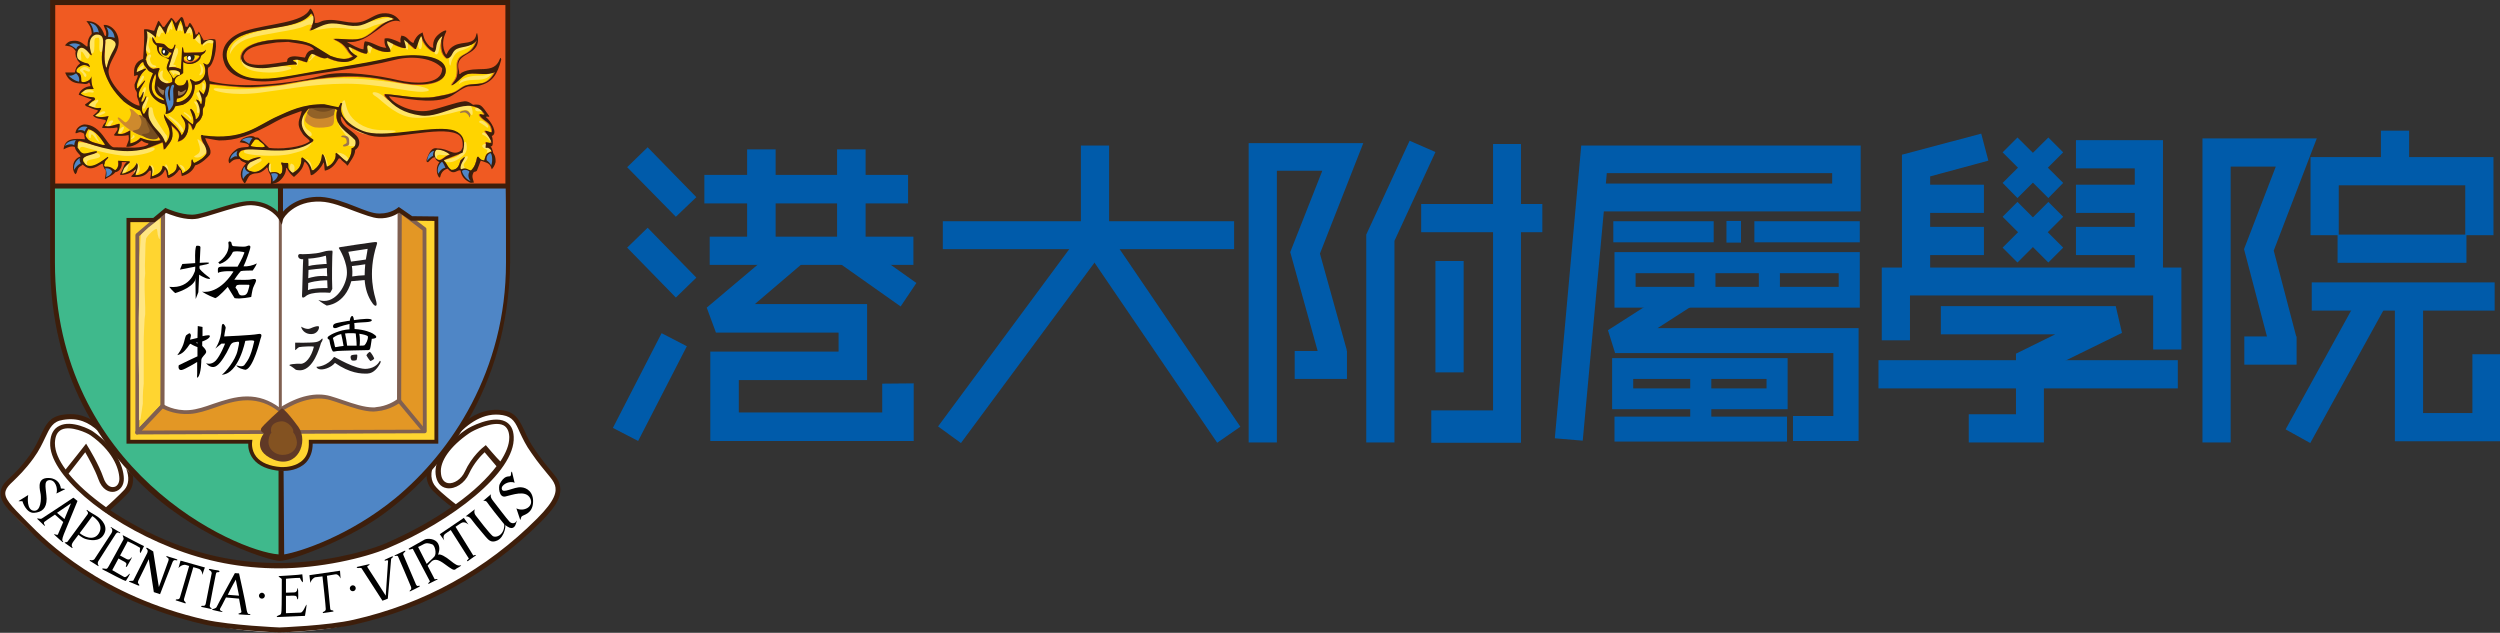 <?xml version="1.0" encoding="utf-8"?>
<!-- Generator: Adobe Illustrator 25.2.0, SVG Export Plug-In . SVG Version: 6.00 Build 0)  -->
<svg version="1.1" id="Layer_1" xmlns="http://www.w3.org/2000/svg" xmlns:xlink="http://www.w3.org/1999/xlink" x="0px" y="0px"
	 viewBox="0 0 841.9 213.1" style="enable-background:new 0 0 841.9 213.1;" xml:space="preserve">
<rect x="0" y="0" width="841.9" height="213.1" fill="#333333" stroke="none"/>
<style type="text/css">
	.st0{fill:#005BAA;}
	.st1{fill:#FFFFFF;}
	.st2{fill:#3FB98C;}
	.st3{fill:#4F86C6;}
	.st4{fill:#F05A22;}
	.st5{fill:#FFD530;}
	.st6{fill:#FFD400;}
	.st7{fill:#806051;}
	.st8{fill:#3D1E0B;}
	.st9{fill:#231F20;}
	.st10{fill:none;}
	.st11{fill:#FFE566;}
	.st12{fill:#835221;}
	.st13{fill:#9C754D;}
	.st14{fill:#CE8A2D;}
	.st15{fill:#926227;}
	.st16{fill:#754C1F;}
	.st17{fill:#E39725;}
	.st18{fill:#603926;}
	.st19{fill:#FFE683;}
</style>
<g>
	<g>
		<polygon class="st0" points="239.2,148.5 239.2,118.4 282.4,118.4 282.4,112 241.1,112 238,103.6 266.1,79.9 273.2,86.2 
			254.2,102.4 292,102.4 292,128 248.8,128 248.8,138.9 297.1,138.9 297.1,129.2 307.7,129.1 307.7,148.5 		"/>
		<polygon class="st0" points="227.6,73 211.2,56.3 218.1,49.6 234.5,66.4 227.6,73 		"/>
		<polygon class="st0" points="227.6,100.2 211.2,83.4 218.1,76.7 234.5,93.5 227.6,100.2 		"/>
		<polygon class="st0" points="214.9,148.5 206.4,144.1 222.8,112.2 231.3,116.6 214.9,148.5 		"/>
		<polygon class="st0" points="305.8,68.5 237.2,68.5 237.2,58.9 305.8,58.9 305.8,68.5 		"/>
		<polygon class="st0" points="307.6,89.2 239,89.2 239,79.7 307.6,79.7 307.6,89.2 		"/>
		<g>
			<polygon class="st0" points="261.2,86.1 251.6,86.1 251.6,50.3 261.2,50.3 261.2,86.1 			"/>
			<polygon class="st0" points="291.5,84.1 281.9,84.1 281.9,50.3 291.5,50.3 291.5,84.1 			"/>
		</g>
		<polygon class="st0" points="303.3,103.2 282.9,88.8 288.3,80.9 308.6,95.3 303.3,103.2 		"/>
		<polygon class="st0" points="469.6,149 460.1,149 460.1,79 474.7,47.4 483.4,51.2 469.6,81.1 469.6,149 		"/>
		<polygon class="st0" points="519.4,78.2 478.6,78.2 478.6,68.7 519.4,68.7 519.4,78.2 		"/>
		<rect x="483.4" y="87.9" class="st0" width="9.5" height="37.5"/>
		<polygon class="st0" points="512.2,149.1 482,149.1 482,138.2 502.8,138.2 502.8,48.5 512.2,48.5 512.2,149.1 		"/>
		<polygon class="st0" points="430,149 420.5,149 420.5,48.2 459.1,48.2 444.5,85.4 453.6,118.1 444.4,120.6 434.5,84.9 445.3,57.5 
			430,57.5 430,149 		"/>
		<g>
			<path class="st0" d="M533,148.4l-9.4-0.8l8.9-98.6h94.1v22.2h-86.5L533,148.4L533,148.4z M540.8,61.8H617v-3.5h-75.9L540.8,61.8
				L540.8,61.8z"/>
			<polygon class="st0" points="625.9,148.5 603.8,148.5 603.8,140.1 617.4,140.1 617.4,118.9 543.9,118.9 541.5,111.2 564,96.8 
				569.7,103.1 558.2,110.5 625.9,110.5 625.9,148.5 			"/>
			<g>
				<path class="st0" d="M626.3,103.6h-82.6V84.9h82.6V103.6L626.3,103.6z M550.8,96.6h68.4V92h-68.4V96.6L550.8,96.6z"/>
				<g>
					<polygon class="st0" points="577.7,100.1 570.6,100.1 570.6,90.6 577.7,90.6 577.7,100.1 					"/>
					<polygon class="st0" points="599.4,101.7 592.3,101.7 592.3,91.6 599.4,91.6 599.4,101.7 					"/>
				</g>
			</g>
			<polygon class="st0" points="574.8,81.6 543.3,81.6 543.3,74.5 577.1,74.5 577.1,81.6 			"/>
			<polygon class="st0" points="626.3,81.6 590.8,81.6 590.8,74.5 626.3,74.5 626.3,81.6 			"/>
			<polygon class="st0" points="586.3,81.7 581.4,81.7 581.4,74.4 586.3,74.4 586.3,81.7 			"/>
			<path class="st0" d="M602,137.8h-59.1v-17.2H602V137.8L602,137.8z M550,130.8h44.9v-3.2H550V130.8L550,130.8z"/>
			<polygon class="st0" points="601.8,148.7 543.7,148.7 543.7,140.3 601.8,140.3 601.8,148.7 			"/>
			<polygon class="st0" points="576.3,147.2 569.2,147.2 569.2,124.6 576.3,124.6 576.3,147.2 			"/>
		</g>
		<polygon class="st0" points="415.6,83.9 317.5,83.9 317.5,74.5 415.6,74.5 415.6,83.9 		"/>
		<polygon class="st0" points="323.6,149.2 315.9,143.6 364,78.6 364,49 373.5,49 373.5,81.8 323.6,149.2 		"/>
		<polygon class="st0" points="409.9,149.1 364.8,82.9 372.7,77.5 417.7,143.7 409.9,149.1 		"/>
		<polygon class="st0" points="751.2,149 741.7,149 741.7,46.6 780.2,46.6 765.7,84.4 773.3,113.4 764.1,115.9 755.7,83.9 
			766.4,56.1 751.2,56.1 751.2,147.2 		"/>
		<polygon class="st0" points="668.1,71.7 647.3,71.7 647.3,62.2 668.1,62.2 668.1,71.7 		"/>
		<polygon class="st0" points="668.1,85.9 647.3,85.9 647.3,76.4 668.1,76.4 668.1,85.9 		"/>
		<polygon class="st0" points="719.6,71.7 699.1,71.7 699.1,62.2 719.6,62.2 719.6,71.7 		"/>
		<polygon class="st0" points="719.6,85.9 699.1,85.9 699.1,76.4 719.6,76.4 719.6,85.9 		"/>
		<polygon class="st0" points="650,91.6 640.5,91.6 640.5,52.1 667.2,45 669.6,54.1 650,59.4 650,91.6 		"/>
		<polygon class="st0" points="728.4,93.1 718.9,93.1 718.9,56.7 699.1,56.7 699.1,47.2 728.4,47.2 728.4,93.1 		"/>
		<polygon class="st0" points="734.6,117.7 725.1,117.7 725.1,99.5 643.2,99.5 643.2,114.6 633.7,114.6 633.7,90.1 734.6,90.1 
			734.6,117.7 		"/>
		<g>
			<polygon class="st0" points="679.4,66.7 674.4,61.6 689.8,46.3 694.8,51.3 679.4,66.7 			"/>
			<polygon class="st0" points="689.8,66.7 674.4,51.3 679.4,46.3 694.8,61.6 689.8,66.7 			"/>
		</g>
		<g>
			<polygon class="st0" points="679.4,88.4 674.4,83.4 689.8,68 694.8,73 679.4,88.4 			"/>
			<polygon class="st0" points="689.8,88.4 674.4,73 679.4,68 694.8,83.4 689.8,88.4 			"/>
		</g>
		<polygon class="st0" points="688.3,149 663,149 663,139.5 678.9,139.5 678.9,119.1 692.1,112.6 653.6,112.6 653.6,103.1 
			712.5,103.1 714.6,112.1 688.3,125 688.3,149 		"/>
		<polygon class="st0" points="733.4,130.8 632.6,130.8 632.6,121.3 733.4,121.3 733.4,130.8 		"/>
		<polygon class="st0" points="811.3,57.3 801.8,57.3 801.8,44 811.3,44 811.3,57.3 		"/>
		<polygon class="st0" points="839.7,79.2 830.2,79.2 830.2,62.4 787.6,62.4 787.6,79.2 778.1,79.2 778.1,52.9 839.7,52.9 
			839.7,79.2 		"/>
		<polygon class="st0" points="830.6,88.5 787.2,88.5 787.2,79 830.6,79 830.6,88.5 		"/>
		<polygon class="st0" points="773.4,122.8 755.8,122.8 755.8,113.3 773.4,113.3 773.4,122.8 		"/>
		<polygon class="st0" points="453.6,127.6 436,127.6 436,118.2 453.6,118.2 453.6,127.6 		"/>
		<polygon class="st0" points="840.1,104.6 778.5,104.6 778.5,95.1 840.1,95.1 840.1,104.6 		"/>
		<polygon class="st0" points="778,149.2 769.7,144.6 794.9,98.9 803.2,103.5 778,149.2 		"/>
		<polygon class="st0" points="842.1,148.6 806.5,148.6 806.5,101.5 816,101.5 816,139.1 832.6,139.1 832.6,119.3 842.1,119.3 
			842.1,148.6 		"/>
	</g>
	<g>
		<path class="st1" d="M153.6,171.4l-6.7-5.6c0,0-2.6-5-2.6-7.9c0-2.9,13.2-16.1,14.4-16.7c1.2-0.6,10.2-5.6,15.5,0.3
			c0,0,5.9,11.7,7.6,13.8c1.8,2.1,6.7,7,6.4,8.8c-0.3,1.8-1.8,7-5.9,10.5c-4.1,3.5-37.5,38.3-88.3,38.3c-50.8,0-91.5-38.6-92.7-44.4
			c0,0-2-2.6,1.5-5.9c3.5-3.2,10-11.7,11.1-14.9c1.2-3.2,6.7-12.6,19-3.2l10.2,13.2c0,0,2.3,5.9-0.6,7.9c-2.9,2-7.3,6.7-7.3,6.7
			s26.4,18.4,58.9,18.4C126.7,190.7,153.6,171.4,153.6,171.4z"/>
		<g>
			<path class="st2" d="M17.6,94.9c0,0-0.3,37.1,28.1,65.6c23.1,23.1,48.5,27.5,48.5,27.5V62.8H17.6V94.9z"/>
			<path class="st3" d="M170.9,94.9c0,0,0.3,37.1-28.1,65.6c-23.1,23.1-48.5,27.5-48.5,27.5V62.8h76.6V94.9z"/>
			<rect x="17.5" y="0.9" class="st4" width="153.3" height="61.8"/>
			<path class="st5" d="M146.9,148.8h-41.8c0,0-0.9,9.5-10.4,9.3c-10.5-0.3-10.4-9.3-10.4-9.3H43.3V74h103.6V148.8z"/>
			<path class="st1" d="M55.5,70.6c0,0,4.2,3.1,10.1,2.2c5.9-0.9,17.2-6.8,23.7-3.4c6.5,3.4,5.6,2.5,5.6,2.5s6.7-7,17.3-4.3
				c10.5,2.6,10.4,5.6,15.7,5c5.5-0.6,6.5-2.3,6.5-2.3v64.6c0,0-3.8,4.1-12.1,2.4c-8.3-1.7-14.6-7.8-27.6,0.8c0,0-7.4-5.3-15.1-4
				c-7.7,1.3-15.8,7.4-24.9,2.5l0.2-64.8L55.5,70.6z"/>
			<path class="st6" d="M147,50.7c1.8,0,3,0.5,4,1.3c-0.1,0.1-0.1,0.2-0.2,0.3c-1.2,0.4-2.1,1.6-3.1,1.5c-0.7-0.2-0.7-0.4-1.1-0.8
				C146.7,52,146.8,51.3,147,50.7z"/>
			<path class="st6" d="M29.7,43.5c2.5,0.4,4.4,3.3,5.6,5.1c0,0.1,0,0.1,0,0.2c-0.3,0-0.5,0-0.8,0C32,48,29.7,48,28.8,45.6
				C29.1,44.6,29.3,44.2,29.7,43.5z"/>
			<path class="st6" d="M54.6,16c-0.2-0.1-0.8-0.1-1-0.1c-0.4,1.4,0.7,3,2,3.5c0.4,0,0.7,0.1,1.1,0.2c0.3-0.5,0.6-1,1-1.4
				c0.1-0.3,0-0.6-0.6-0.4C57.1,17.7,56.1,16.6,54.6,16z"/>
			<rect x="93.9" y="71.9" class="st7" width="1" height="66.2"/>
			<path class="st8" d="M16.9,0v88.4c0,38.9,18.2,63.5,33.5,77.3c18.2,16.4,40.7,23.2,43.8,23.2c3.7,0,22.5-6.9,34.1-15.2
				c20.8-14.9,42.8-42.3,43.5-85.3V0H16.9z M170.4,88.4c0,36.5-18.4,63.8-37.3,79.4c-15.4,12.6-31.9,18-37.4,18.9l-0.2-28.1
				c-0.6,0-1.2-0.2-1.7-0.3l0,28.4c-14.5-1.1-75.3-28.3-75.3-98.3c0,0,0-23.3,0-24.9h75.1l0,9.3c0.5,0.7,1.1,0.9,1.7,0.4v-9.7h75
				C170.4,65.1,170.4,88.4,170.4,88.4z M170.2,61.8H18.6V1.7h151.6V61.8z"/>
			<path class="st8" d="M20,143.4c-1.9,0.9-3,2.8-3.1,5.7c-0.5,10.4,17.8,26.2,40.7,35.3c11.8,4.7,23.8,7,36.4,7
				c13.5,0,28.6-3.4,36.6-6.8c21.3-9,43-25.5,42.4-37.5c-0.1-2.6-1.1-4.3-2.9-5.2c-4.3-2.1-12,1.9-13.2,2.8
				c-7,4.8-10.7,10.3-10.2,15c0.3,2.7,1.7,4.4,3.8,4.7c2.8,0.4,6-1.7,7.4-4.8c1.7-3.7,4.2-6.3,5.3-7.3c0.8,0.9,3.4,4,4,4.7
				c-3.1,4.1-7.8,8.6-13.7,12.8c-0.8-0.6-4.9-3.8-6.6-5.7c-2-2.1-2.1-5-0.6-8.3c-0.9,1-1.7,2-2.6,2.9c-0.3,2.5,0.3,4.7,2,6.5
				c1.6,1.7,5,4.5,6.4,5.5c-6.4,4.5-14,8.7-22.3,12.3c-7.8,3.3-22.6,6.6-35.9,6.6c-12.5,0-24.2-2.2-35.8-6.8c-7.7-3-14.8-6.9-21-11
				c1.4-1.2,4.5-4.1,6-5.7c1.4-1.5,1.9-3.5,1.7-5.8c-0.8-0.8-1.5-1.6-2.3-2.5c1.1,2.9,0.9,5.4-0.6,7.1c-1.6,1.7-5,4.9-6.2,5.9
				c-5.2-3.7-9.6-7.6-12.6-11.3c0.6-0.8,4.5-5.7,5.6-7.2c1.1,1.9,3.3,5.9,4.4,9c1.3,3.7,3.7,4.6,5.4,4.3c2-0.4,3.3-2.2,3.2-4.5
				c-0.1-4.2-2.9-10.6-10.4-15.8C30.5,144.7,24.1,141.3,20,143.4z M163.6,149.9l-0.6,0.5c-0.2,0.1-4.1,3.2-6.5,8.5
				c-1.1,2.4-3.6,4.1-5.6,3.8c-1.7-0.3-2.3-1.9-2.4-3.3c-0.5-4,3.1-9.1,9.5-13.5c1.4-1,8.2-4.3,11.5-2.7c1.2,0.6,1.9,1.9,2,3.8
				c0,0.1,0,0.3,0,0.4c0,2.4-1.1,5.1-3,8C167.4,154.4,163.6,149.9,163.6,149.9z M40.2,161.2c0,1.7-0.9,2.7-1.9,2.8
				c-1.1,0.2-2.6-0.5-3.5-3.2c-1.5-4.4-5-10.1-5.2-10.4l-0.6-1c0,0-5.8,7.4-6.9,8.7c-2.3-3.1-3.6-6.1-3.6-8.7c0-0.1,0-0.2,0-0.4
				c0.1-2.2,0.8-3.6,2.2-4.3c3-1.5,8.7,1.1,9.8,1.9C37.6,151.6,40.1,157.4,40.2,161.2z M188.4,163c-0.5-1.8-1.4-2.7-2.9-4.5
				c-1.2-1.4-2.8-3.4-5.2-6.8c-1.8-2.5-2.8-4.7-3.7-6.7c-1.7-3.5-2.9-6.1-7.1-6.8c-4.9-0.8-9.1,0.9-12.6,3.5
				c-1.1,1.9-2.3,3.7-3.5,5.4c4.3-4.5,9.4-8.4,15.9-7.3c3.4,0.6,4.3,2.5,5.8,5.9c0.9,1.9,2,4.3,3.9,6.9c2.4,3.5,4.1,5.4,5.3,6.9
				c1.4,1.7,2.1,2.5,2.6,3.9c0.6,2.1,0.3,4.9-6,11.2c-17.2,17.2-38,28.7-61.8,34.1c-8.6,2-24.9,2.6-25,2.6c-0.1,0-16.3-0.7-25-2.6
				c-35.1-8-53.6-26.5-59.6-32.6l-0.3-0.3c-5.7-5.7-8-8.1-7.3-10.5c0.4-1.2,1.2-2,2.6-3.3c1.6-1.6,3.9-3.7,6.8-7.7
				c1.9-2.6,3-5,3.9-6.9c1.6-3.4,2.6-5.5,6-6c5.2-0.9,8.7,0.9,11.8,3.7c-0.8-1.2-1.5-2.5-2.3-3.8c-2.7-1.5-5.8-2.3-9.8-1.6
				c-4.2,0.7-5.5,3.3-7.2,6.9c-0.9,2-2,4.2-3.7,6.7c-2.8,3.9-5,6-6.6,7.5c-1.5,1.4-2.6,2.4-3,4c-1.1,3.5,1.8,6.4,7.7,12.2l0.3,0.3
				c6.2,6.2,24.9,24.9,60.4,33c8.8,2,24.7,2.7,25.3,2.7c0.8,0,16.6-0.7,25.4-2.7c24.1-5.5,45.1-17.1,62.6-34.5
				C187.7,170.2,189.5,166.6,188.4,163z"/>
			<path d="M60.6,90.8c0,0,8.2-1.6,9-1.8c0.8-0.2,1.3-0.6,0.1-0.6c-1.3,0-8.3,0.5-8.3,0.5S60.6,90.7,60.6,90.8z"/>
			<path d="M66.1,82.8c0,0-0.4,0.7-0.4,3.2c0,2.4,0.2,14.7,0.2,14.7l0.9-2.3c0,0,0.7-14.5,0.7-15.1C67.5,82.7,66.6,82.7,66.1,82.8z"
				/>
			<path d="M65.9,90.4c0,0-1.3,7-8.9,6.2c0.8,1.1,2,2.1,2,2.1s5.7-1.6,6.8-4.5C66.9,91.3,65.9,90.4,65.9,90.4z"/>
			<path d="M66.7,89.9v2.4c0,0,2.3,1.5,3.5,1.6c1.2,0.1,0.2-0.5-0.7-1.2c-0.9-0.7-2.5-2.1-2.8-3"/>
			<path d="M73.5,88.4C73.5,88.4,73.6,88.4,73.5,88.4c0.4-0.3,4.1-2.8,3.4-6.6c0-0.6,0.6-0.6,0.9-0.3c0.3,0.3,0.1,1.4,0.9,1.4
				c0.7,0,3.6,0.4,4.4,0c0.8-0.4,1.3-0.2,1.2,0.4c0,0.6-1.6,5.1-2.3,6.4c1.4,0.1,3.2-0.3,4.5-1c-0.3,0.9-1.4,2.4-1.4,2.4
				s-3.4,0-4,0.2c-0.8,0.8-2.2,2.9-2.2,2.9s3.9,0.1,5,0c1.2-0.2,1.8-0.4,2.2-0.1c0.5,0.3-0.5,1.8-0.9,2.9c-0.3,1-0.6,3-0.6,3
				s-3.7,0.8-5.6,0.4c-1.3-2-2.3-3.8-2.3-3.8s-3.1,3.5-4.2,3.8c-2.5-0.9-4.5-2.2-4.5-2.2s5.4,1.4,10.6-6.7c0.2-0.3-4.2-0.3-5.2,0.4
				c-0.1-1.7-0.1-2,1.2-2.1c1.2,0,5.4,0,5.4,0s1.7-2.9,2.3-4.7c0.2-0.4-3.6-0.7-3.9-0.2c-0.3,0.5-1.3,3-4.4,4L73.5,88.4z M79.3,96.9
				c0,0,0.5,0.5,0.8,1.2c0.3,0.7,0.4,1.4,1.4,1.4c1,0,1.7-0.2,2.1-1.8c0.4-1.5,0.7-1.9-0.2-1.8c-0.9,0-3.1-0.1-3.5,0.1
				C79.5,96.1,79.3,96.9,79.3,96.9z"/>
			<path d="M64,114.4l2.5-0.6l0.1-4l1.6,0.3l0,3.1c0,0,2.1-0.5,2.4-0.2c0.3,0.3-0.2,1.2-2.5,2l0,1.5c0,0,1.6,1.4,1.3,2.2
				c-0.3,0.8-1.5,1.5-1.6,2.5c0,0,0,4.8-1.2,5.9c-0.4,0.3-0.2-0.2-0.2-1.3c0-1.1,0-3.9,0-3.9s-4.1,2.5-5.2,2.7c-1.1,0.2-1.2-1-1-1.6
				c0.5-0.3,6.3-3,6.3-3l0-3.1c0,0-1.4-0.5-2.3-1.1c-0.3-0.2-0.6,0.8-1.9,2.2c-1.2,1.4-2.6,1.6-2.6,1.6s1.7-2.1,2.3-4.5
				c0.6-2.4,0.6-2.1,1-2.4c0.5-0.3,0.9-0.8,1.2-0.1C64.5,113.1,64,114,64,114.4z M66,115.4l0.5,0.3l0-0.4L66,115.4z"/>
			<path d="M72.5,117.4c0,0,2-2.7,2.1-6.7c0.1-3.3,1.5-0.6,1.4-0.3c-0.2,0.8-0.5,2.9-0.5,2.9s9.4-0.4,11.3-0.8
				c1.9-0.4,1.1,1,0.9,1.7c-0.2,0.7-2.4,9.6-4.9,10.3c-0.5,0.1-2.9-0.6-3.2-1.5c0,0,2.1,0.9,2.8-0.2c0.8-1.2,1.9-2,3.2-7.8
				c0.2-0.7-3-0.2-3-0.2s-2.2,11.1-7.9,11.4c1.2-0.8,4.6-4.9,5.3-8.1c0.7-3.3,0.9-3.2-0.8-2.9c-1.7,0.2-1.6,1.3-2.9,3.6
				c-1.3,2.3-2.9,4.7-4.4,4.8c-1.5,0.1-2.5-1.3-2.5-1.3s1.7,0.8,3.3-0.9c1.6-1.8,3.1-5.7,3.1-5.7h-1.2L72.5,117.4z"/>
			<path class="st9" d="M111.9,86.4c0-1.2,0.3-2.1-0.2-2c-0.5,0.1-1.1-0.2-3.3,0.5c-2.2,0.7-6.6,0.7-6.6,0.7c-0.4,0-1.4-0.3-1.4,0.6
				c0,0.9,1,1.2,1.7,1.1c-0.1,0.8-0.3,11.3-0.4,12.3c0,1,0.7,0.6,1.2,0.2c1.9-1.8,8-1.2,8.2-1.2c0.2,0,0.4-0.6,0.8-1.3
				C111.7,93.3,111.9,86.4,111.9,86.4z M110.2,93c-3.1-0.3-5.4,0.4-6.4,0.7c0-0.9,0.1-1.9,0.1-2.8c0.7-0.1,4.2-0.5,5.9-0.6
				c0.1,0,0.2,0,0.3,0C110.1,91.1,110.1,92.1,110.2,93z M109.7,86.1c0.1,0,0.2,1.2,0.3,2.8c-0.2,0-0.4,0-0.6,0
				c-1.1,0.1-4.3,0.3-5.5,0.7c0-1.4,0-2.4-0.1-2.5C103.8,87.1,106.8,87,109.7,86.1z M103.7,97.7c0-0.4,0.1-1.3,0.1-2.4
				c2.9-0.9,5.7-0.9,6.4-0.9c0,1,0.1,1.9,0.1,2.6C108.8,97,105.3,97,103.7,97.7z"/>
			<path class="st9" d="M126.9,82.3c0.3-0.8,0-0.9-1.4-0.7c-1.4,0.2-9.9,1.4-10.8,1.6c-0.9,0.1-0.5,0.5-0.5,0.5s3,4.7,2.6,8.9
				c-0.4,4.1-4.3,10.3-9.6,8.4c0.8,0.8,2.8,1.9,2.8,1.9c-0.1,0,6.1-0.2,8.3-8.2c1.2-0.1,3.7-0.3,4.5-0.4c0.2,2.8,1,5.6,2.7,7.9
				c0.7,1,1.7,1.3,1.2-0.7C126.2,99.5,123.6,92.4,126.9,82.3z M118.6,93.1c0.1-1.1,0.1-2.2-0.1-3.5c1-0.1,3.4-0.4,4.5-0.6
				c-0.1,1.1-0.2,2.4-0.2,3.7C121.8,92.7,119.8,92.9,118.6,93.1z M123.2,87.4c0,0-3.9,0.6-5,0.7c-0.2-1-0.5-2.1-0.9-3.3l6.5-1
				C123.8,84.2,123.5,85.6,123.2,87.4z"/>
			<path class="st9" d="M101.4,110c0,0,1.9,1.2,3.1,0.6c2.7-1.2,2.9-0.6,2.9-0.6c0.2,0.8-0.7,2.5-2.5,2.5
				C103.2,112.6,101.7,111.5,101.4,110z"/>
			<path class="st9" d="M99.4,117.8v-2.4c0,0,5.4,0.1,7-0.2c1.6-0.3,1.9-1.2,2.1-1.2c0.2,0,0.3,0.5-0.4,1.5c-0.6,2-2.6,8.8-6.8,9.2
				c-1.4,0-1.7-0.2-1.7-0.2s-1.2-1-2-1.4c-0.9-0.4,2.3-0.7,3.5-0.6c1.7,0.2,3.7-2.1,4.6-5.7c0-0.3-4-0.1-5,0.1
				C100.1,117.2,99.4,118.2,99.4,117.8z"/>
			<g>
				<path class="st10" d="M112.2,113.8c0.8,2.5,0.4,3.2,1,3.1c0.9-0.2,1.8-0.3,2.6-0.4c-0.2-1.2-0.6-3.3-0.8-4
					C113.5,112.9,112.8,113.4,112.2,113.8z"/>
				<path class="st10" d="M118.4,112.2c-0.9,0-1.6,0-2.2,0.1c0.3,1.2,0.6,3.3,0.7,4.1c1.2-0.1,2.3-0.1,3.2,0c0-1.3-0.2-3.1-0.3-4.1
					C119.3,112.2,118.8,112.2,118.4,112.2z"/>
				<path class="st10" d="M121,112.5c0.3,1.3,0.2,3.2,0.1,4c0.8,0,1.4,0,1.6-0.1c0.5-0.4,1.2-1.9,1.2-3
					C123.7,113,122.4,112.7,121,112.5z"/>
				<path d="M125.5,112.3c-0.5-0.3-2.6-1.3-6.1-1.5c0-0.6,0-1.4-0.1-2c2.7-0.4,6-0.1,5.9-1c-0.1-0.7-3.2-0.4-6,0
					c-0.1-0.8-0.3-1.4-0.6-1.4c-0.5,0.1-0.7,0.8-0.8,1.6c-0.3,0-0.5,0.1-0.8,0.1c-3.3,0.6-4.6,0.7-4.8,1.5c-0.2,0.7,0.2,1.1,1.2,0.8
					c0,0,1.5-0.7,4.3-1.3c0,0.7,0,1.4,0,1.8c-3.4,0.2-6.4,1.8-7,2.3c-0.8,0.6-0.2,1.1,0.2,1.2c0,0,0.4,2.7,1.1,3.8
					c0.2,0.4,0.7,0.1,1.6,0c0.9-0.1,9.7-0.3,10.4-0.3c0.7,0,0.7-0.7,0.9-1.8c0.2-1.2,0.3-2,0.3-2S128.4,114,125.5,112.3z
					 M113.1,116.9c-0.5,0.1-0.2-0.5-1-3.1c0.6-0.4,1.3-1,2.8-1.3c0.2,0.7,0.6,2.8,0.8,4C114.9,116.6,114,116.7,113.1,116.9z
					 M120.1,116.4c-0.9,0-2,0-3.2,0c-0.1-0.8-0.4-2.9-0.7-4.1c0.6-0.1,1.3-0.1,2.2-0.1c0.4,0,0.9,0,1.4,0.1
					C119.9,113.3,120.1,115.1,120.1,116.4z M122.7,116.3c-0.2,0.1-0.7,0.1-1.6,0.1c0.1-0.7,0.2-2.6-0.1-4c1.4,0.2,2.6,0.5,2.9,0.9
					C124,114.4,123.2,115.9,122.7,116.3z"/>
			</g>
			<path class="st9" d="M106.9,123.5c0,0,3.3-0.1,5.6-3.3c0.2-0.1,7.3,4.4,11.1,4c2.9-0.3,4-2.1,4.2-2.5c0.2-0.4,0.7-0.1,0.1,0.9
				c-0.6,1-1.9,3.1-4.1,3.2c-2.2,0.1-6-0.1-11-3.6c-1.1,1.4-3.4,2.3-4.8,2.2C106.6,124.3,106.3,123.3,106.9,123.5z"/>
			<path class="st9" d="M120.2,119.4c0,0-1.5,0-1.9,0.3c-0.5,0.3-0.1,1.7,0.3,1.7c0.5,0.1,1.2,0,1.4-0.1
				C120.2,121.2,120.5,119.5,120.2,119.4z"/>
			<path class="st9" d="M123.4,119.7c0,0,0.9,1.6,1.4,1.9c0.5-0.2,1.1-0.6,1.2-0.8c0.1-0.2-1.1-2.3-1.5-2.3
				C124.2,118.6,123.4,119.4,123.4,119.7z"/>
			<g>
				<path d="M19,166.2l2.8-1.4c0,0,0.7-0.2-1.3-0.3c-0.2-1.8-1.6-3.8-4.9-3.5c-3.3,0.4-2.1,4.1-1.9,5.5c0.2,1.5,0.1,5.7-2.3,5.5
					c-2.4-0.2-2.1-4.3-1.9-5.3c-1,0.6-3,1.9-3.2,2c-0.1,0.1,0,0.1,0.3,0.1c0.4,0,1-0.1,1,0.1c0,0.2,1.3,4,3.9,3.8
					c2.6-0.2,4.2-1.5,4.2-4.7c-0.1-3.2-1.2-6,0.8-6.3C18.6,161.4,19.6,164.5,19,166.2z"/>
				<path d="M26.1,168.7l-1.4-1.1c0,0-9.6,6.4-10.6,7c-0.2,0.2-0.9,0.1-1.3,0c-0.3-0.1-0.3,0.1-0.2,0.2c0.2,0.2,2.1,2,2.3,2.2
					c0.2,0.1,0.3,0,0.2-0.2c-0.1-0.1-0.6-0.7-0.1-1.1c0.2-0.2,1.7-1.2,3.5-2.4l2.8,2.5l-1.8,4.2c-0.1,0.3-1.1-0.1-1.1-0.1
					c0,0-0.3,0-0.1,0.2c0.8,0.7,2.5,2.3,2.7,2.4c0.2,0.2,0.4-0.1,0.2-0.2c-0.3-0.2-0.4-0.6,0.3-2.4C22.3,178,26.1,168.7,26.1,168.7z
					 M19.2,172.7c2.3-1.6,4.7-3.2,4.7-3.2l-2.2,5.3L19.2,172.7z"/>
				<path d="M80.5,193.1l-1.4-0.1c0,0-5.7,10.4-6.2,11.5c-0.1,0.2-0.7,0.5-1.2,0.6c-0.4,0.1-0.3,0.2-0.1,0.3c0.2,0,2.8,0.7,3.1,0.7
					c0.3,0,0.3-0.2,0.1-0.2c-0.2-0.1-0.9-0.3-0.7-0.9c0.1-0.2,1.1-1.9,2-3.8l4.4,0.4l0.8,4.4c0.1,0.4-0.9,0.6-0.9,0.6
					c0,0-0.3,0.2,0.1,0.3c1,0.1,3.4,0.2,3.6,0.2c0.3,0,0.3-0.3,0-0.3c-0.3,0-0.8,0.2-1.1-1.7C82.7,202.9,80.5,193.1,80.5,193.1z
					 M76.7,200.3c1.2-2.5,2.7-5.1,2.7-5.1l1.1,5.4L76.7,200.3z"/>
				<path d="M21.8,182.8c0,0,2.2,1.6,2.4,1.7c0.2,0.1,0.3,0,0.2-0.2c-0.1-0.2-0.7-0.7,0.5-2.2c1.2-1.5,6.2-8.3,6.2-8.3
					s4.2,2.5,2.2,5.8c-1.8,2.9-5.4,0.9-6.5-0.1c-0.7-0.6-0.7,0.3-0.7,0.3s1.4,1.3,2.7,1.7c1.3,0.4,4.6,1.1,6.1-1.4
					c1.6-2.5-0.2-5.1-2.8-6.6c-2.6-1.5-2.8-1.8-2.8-1.8s-0.3,0.1,0,0.4c0.3,0.3,0.5,0.7,0.2,1.1c-0.3,0.4-6.2,8.5-6.6,9
					C22.5,182.9,21.8,182.4,21.8,182.8z"/>
				<path d="M37.5,177.8c0,0,0.7,0.7,0,1.8c-0.7,1.1-5.7,8.7-5.7,8.7s-0.5,0.6-1.4,0.3c-0.1,0-0.4,0.1-0.1,0.3
					c0.7,0.4,2.1,1.3,2.7,1.7c0.4,0.3,0.1-0.3,0.1-0.3s-0.4-0.5,0-1.3c0.5-0.8,5.4-8.5,5.9-9.2c0.5-0.7,0.9-0.5,1.2-0.3
					c0.3,0.2,0.4-0.1,0.2-0.2c-0.2-0.1-2.8-1.7-3-1.8c-0.2-0.1-0.1,0.2-0.1,0.2"/>
				<path d="M41.5,180.3c0,0,6.4,3.4,7,3.6c0,0-1,2.1-1.2,2.3c-0.2,0.2-0.3-0.7-0.1-1.7c-1.7-1.1-4.2-2.2-4.2-2.2l-5.2,9.7
					c0,0,3.6,2.1,4,2.3c0.8,0.3,1.6-1.1,1.9-1.1c0.2,0.1-1.1,2.1-1.3,2.4c-0.2,0.3-6.1-3-7.8-3.8c-0.4-0.2-0.2-0.5,0.6-0.3
					c0.8,0.1,0.8,0.2,1.4-0.8c0.6-1,4.7-8.5,4.9-8.9C42,181.3,40.9,180,41.5,180.3z"/>
				<path d="M40.1,186.9c0,0,2.1,1.1,2.6,1.4c0.6,0.3,1.1,0.1,1.4-0.4c0.3-0.5,0.4-0.2,0,0.5c-0.4,0.7-1,1.8-1.3,2.3
					c-0.3,0.4-0.6,0.3-0.3-0.4c0.3-0.7-0.3-1-1.3-1.5c-1-0.5-1.9-1.1-1.9-1.1L40.1,186.9z"/>
				<path d="M94,194c0,0,7.2-0.4,7.8-0.6c0,0,0.3,2.3,0.2,2.6c0,0.3-0.6-0.4-1-1.4c-1.8,0-4.7,0.3-4.7,0.3l0,11.6c0,0,4.5-0.2,5-0.2
					c0.8-0.1,1.7-2.6,1.9-2.7c0.2-0.1-0.5,3.8-0.5,3.8s-7.4,0.3-9.2,0.4c-0.5,0-0.4-0.3,0.4-0.6c0.8-0.3,0.8-0.4,0.9-1.6
					c0.1-1.2,0.1-10,0.1-10.5C94.9,194.7,93.3,194.1,94,194z"/>
				<path d="M96.1,199.6c0,0,2.3-0.1,3-0.1c0.6,0,1-0.5,1-1.1c0-0.6,0.2-0.4,0.3,0.4c0,0.8,0.1,2.1,0,2.6c0,0.6-0.3,0.6-0.4-0.1
					c-0.1-0.8-0.8-0.7-1.9-0.7c-1.1,0.1-2.2,0-2.2,0L96.1,199.6z"/>
				<path d="M43.5,195.9c0,0,2.4,1,3.1,1.3c0.5,0.1,0.4-0.3-0.1-0.8c-0.1-0.1-0.1-0.6,0.3-1.3c0.4-0.7,3.3-6.8,3.3-6.8l1.7,11.1
					l2.1,0.7c0,0,3.8-9.9,4.2-10.8c0.4-0.9,0.9-0.7,1.3-0.6c0.4,0.1,0.5-0.3,0-0.4c-0.4-0.2-2.7-0.8-3.1-1c-0.5-0.2-0.3,0.3,0.1,0.5
					c0.4,0.2,0.5,0.5,0.3,1.1c-0.2,0.6-3.2,8.8-3.2,8.8l-1.9-12c0,0-1.6-1-2-1.2c-0.4-0.2-0.5,0.2-0.1,0.5c0.3,0.3,0.3,0.6,0.1,1.2
					c-0.3,0.6-4.5,8.9-4.7,9.3C44.5,195.8,43.2,195.4,43.5,195.9z"/>
				<path d="M60.8,188.8l-0.7,2.5c1-1.2,2.2-1.1,2.2-1.1s0.6,0.1,1.4,0.4c-0.5,1.7-2.8,9.7-3.1,10.6c-0.3,1-1.2,0.4-1.4,0.8
					c-0.1,0.2,0,0.2,0.4,0.3c0.5,0.1,2.1,0.7,2.5,0.8c0.3,0.1,0.4,0.2,0.4,0c0.2-0.5-0.8-0.5-0.5-1.5c0.1-0.4,2.7-9.3,3.1-10.6
					c0.8,0.2,1.5,0.4,2,0.6c0.5,0.2,1,0.9,1.1,2c0.2-1,0.8-2.5,0.8-2.5L60.8,188.8z"/>
				<path d="M104.2,193.7l0.3,2.6c0.5-1.5,1.6-1.9,1.6-1.9s1.7-0.2,2.5-0.3c0.2,1.7,1.1,10.1,1.1,10.9c0.1,1-1,0.9-1,1.3
					c0,0.2,0.1,0.2,0.5,0.1c0.5-0.1,2.4-0.3,2.7-0.4c0.4-0.1,0.4,0,0.4-0.2c-0.1-0.5-1.1,0-1.1-0.9c0-0.4-1-9.7-1.1-11
					c0.8-0.1,2-0.4,2.9-0.5c0.5-0.1,1.2,0.3,1.7,1.4c-0.1-1-0.2-2.6-0.2-2.6L104.2,193.7z"/>
				<path d="M67.9,204.4l3.3,0.7c0,0,0.2-0.3-0.3-0.5c-0.1,0-0.4-0.4-0.2-1c0,0,1.8-9.6,2-10.3c0.1-0.7,0.5-0.6,0.8-0.6
					c0.4,0,0.7-0.4,0-0.6c-0.7-0.1-2.1-0.3-2.7-0.5c-0.5-0.1-0.6,0.3-0.3,0.4c0.3,0.1,0.8,0.5,0.8,1c-0.1,0.5-1.8,9.3-2,10.2
					c-0.1,0.6-0.4,0.9-0.9,0.8C67.7,203.9,67.6,204.3,67.9,204.4z"/>
				<path d="M89.2,200.6c0,0.6-0.5,1-1,1c-0.6,0-1-0.5-1-1c0-0.5,0.5-1,1-1C88.7,199.6,89.2,200.1,89.2,200.6z"/>
				<path d="M119.8,198.1c0,0.6-0.5,1-1,1c-0.6,0-1-0.5-1-1c0-0.5,0.5-1,1-1C119.4,197.1,119.8,197.6,119.8,198.1z"/>
				<path d="M120.3,190.9l4-0.9c0,0,0.5,0.1-0.3,0.5c-0.5,0.2-0.3,0.3-0.2,0.6c0.2,0.2,6.1,9.5,6.1,9.5l0.8-11.8c0,0-0.3-0.3-0.9,0
					c-0.2,0.1-0.4-0.1-0.2-0.3c0.3-0.2,2.2-1,2.4-1.1c0.2-0.1,0.7,0.1,0.1,0.4c-0.4,0.3-0.4,0.4-0.4,0.6c0,0.2-1.1,13.2-1.1,13.2
					l-1.8,0.7l-7.1-11c0,0-0.6-0.1-1.1,0C120.1,191.3,120,190.9,120.3,190.9z"/>
				<path d="M134,187.3c0,0,4.3,9.9,4.4,10.3c0.1,0.4,0.2,0.8-0.2,1.1c-0.4,0.3-0.3,0.6,0,0.4c0.3-0.1,2.4-1.2,3-1.5
					c0.3-0.2,0.2-0.5-0.3-0.3c-0.5,0.2-0.8-0.3-1-0.9c-0.2-0.4-4.1-9.6-4.1-9.6c-0.1-0.3,0.1-0.6,0.5-0.9c0.3-0.2,0.3-0.6-0.1-0.4
					c-0.4,0.2-3,1.4-3.2,1.5c-0.3,0.2-0.1,0.3,0.3,0.2C133.7,187.1,133.9,187.2,134,187.3z"/>
				<path d="M155,190.4c-0.9,0.2-1.7-0.3-3.3-1.6c-1.6-1.3-3.4-2.4-4.2-2c0.2-0.5,0.9-2.2,0-3.8c-0.9-1.6-3.4-1.8-4.5-1.3
					c-1.1,0.6-5.3,3-5.3,3c-0.3,0.5,0.4,0.4,1.3,0.1l5.8,11c-0.6,0.4-0.6,0.9-0.6,0.9l3.2-1.6c0,0,0-0.3-1,0l-2.4-4.6
					c0.3-0.4,0.8-0.9,1.4-1.5c1.8-1.5,4.1,0.9,5.8,2c1.7,1.2,1.9,1,2.6,0.4C154.6,191,155.9,190.2,155,190.4z M146.3,187.4
					c-0.6,0.7-2,1.9-2.6,2.5l-2.9-5.7c0.7-0.3,1.2-0.6,1.6-0.8c1.2-0.7,1.9-0.5,3.1-0.1C146.5,183.6,147.1,186.4,146.3,187.4z"/>
				<path d="M159.4,187.1l-6-9.7c0.7-0.5,1.3-0.9,1.8-1.2c1.3-0.9,2.6,0.5,2.6,0.5l-1.6-2.3l-8.1,5.5l1.5,2.1c0,0-0.7-1.5,0.3-2.2
					c0.4-0.3,1.1-0.8,1.9-1.3l6.1,9.6c-1.1,0.9-0.4,0.9-0.4,0.9l2.8-2C160.3,187.1,160.4,186.6,159.4,187.1z"/>
				<path d="M156.8,173.9l3.1-2.4c0,0-0.5,1.1,0.3,2.1c0.8,1.1,4.6,6,5.7,6.9c1.1,0.8,4.4-0.3,3.9-4.8c1,0.7,0.1,5.2-2.3,6.3
					c-2.3,1.1-3.2-0.5-4-1.3c-2.9-3.4-4-4.8-4.9-6C157.8,173.7,156.8,173.9,156.8,173.9z"/>
				<path d="M162.7,168.7l2.7-2.3c0,0-0.6,0.7,0.6,2.2c1.2,1.5,4.7,6.2,5.6,7.1c0.9,0.9,2.1,0.4,2.2-0.1c0.1-0.5,0.3-0.2,0,0.6
					c-0.2,0.8-0.9,2.4-2.8,1.2c-1.3-0.8-1.4-1.1-1.8-1.6c-0.4-0.4-4.7-5.9-5.2-6.7C163.5,168.4,162.7,168.7,162.7,168.7z"/>
				<path d="M173.3,162.6l-0.9-3.8c0,0-0.3,0.2-0.3,0.6c0,0.4,0,1-0.5,1c-0.5,0.1-1.9-0.2-3.3,2.6c-0.5,0.9-0.3,4.7,1.9,4.2
					c2.3-0.5,6.7-2.3,8.3,0.5c1.5,2.8-2,4.8-4.6,3.5c0,0,1,3.1,1.3,3.9c0.2-0.2,0.2-0.9,0.5-1.2c0.6-0.6,3.5-0.8,3.8-4.5
					c0.3-3.7-2.1-5.2-4-5.3c-2.5-0.2-6.2,2.3-6.5,0.6C168.6,163.3,171.6,161.7,173.3,162.6z"/>
			</g>
			<path class="st6" d="M48.7,39.8c0.8,1.4,2.1,3,4.7,6.6c0.3,0.2,0.3,0.6,0.3,0.8c-2.6,0.5-4.5-0.1-6.5-0.9c-0.8,1-2,1.6-3.4,1.9
				c0-1.5,0-2.9,0-4.3c0-0.1-0.1-0.1-0.2,0c-1.1,0.6-2.4,1.5-4.1,1c0.7-1.5,0.9-3.3,0.6-3.3c-0.1,0-0.1,0-0.2,0
				c-1.6,0.4-2.7,1-4.4,0.8c-0.4-0.1-0.2-0.3-0.1-0.5c0.4-1,0.7-1.9,1.1-2.9C35,39.4,33.6,39.7,32,39c0.4-0.4,0.9-0.8,1.3-1.1
				c0.3-0.4,0.5-0.8,0.8-1.3c-0.1-0.1-0.2-0.2-0.3-0.3c-1.4,0.4-2.9-0.4-4.1-0.8c0.4-0.5,0.7-0.8,1.3-1.3c0.6-0.3,1.2-0.7,1-1
				c-0.2-0.1-0.1-0.4-0.4-0.4c-1.6-0.2-3.3-0.3-4.4-1.3c0.1-0.2,0.4-0.4,0.5-0.5c1.4-1.1,1.6-1,3.7-1c0-0.1,0.3,0,0-0.4
				c-0.9-1.4-0.5-4.5-0.6-3.9c-0.4,2-3.5,2.3-3.4,1.6c0-3.5-1.3-2.4-1.6-3.2c-0.2-0.6,0.3-1.3,1.3-1.8c2.2-1.3,3.4,1.2,3.1-0.1
				c-0.2-0.3-0.2-0.6-0.6-0.8c-1.7-0.3-3.1-1.1-3.5-1.9c-0.3-0.8-0.2-2,0.4-2.9c0.2-0.2,0.4-0.4,0.7-0.5c1.8-0.3,3.5,3.2,3.7,2.4
				c-0.9-2.7-1.3-5.8,1.2-6.8c0.5-0.1,1.5-0.2,2.2,0.6c1.1,1.4-0.2,5.1,0,7.9c0.2,3.1,1.8,6.7,3.2,9c1.1,1.7,2.5,3.4,4.2,5
				c1.5,1.2,3.9,2.7,5.5,3c0.2,0.5,0.6,1.4,0.8,1.9C48,39.3,48.2,39.5,48.7,39.8z"/>
			<path class="st6" d="M50.3,24c0.4,0.2,0.9,0.4,1.3,0.7c-1.4,3.1-2.5,6.5,1.4,9.3c0.8,0.6,1.7,1,2.5,1.1c0.5,0.9,3,1.5,3.6,0.7
				c0.9-0.2,1.7-0.3,2.6-0.5c2.8-1.2,4-3.7,4-6.7c1.8-0.1,2.3-0.9,3.2-1.8c0.1,0.2,0.2,0.3,0.3,0.5c0.8,1.4,0,3.5-0.6,4.5
				c-0.5-0.5-1-1-1.4-1.4c0,0-0.1,0-0.2,0c0.4,1.5,1.4,2.9,0.8,4.7c-0.1-0.1-0.2-0.1-0.3-0.2c-0.2-0.8-0.6-1.2-1.4-1.4
				c0,0,0,0.1,0,0.2c1,1.7,2.1,4.8,0,6.4c-0.1,0-0.1,0-0.2,0c0-1.6-0.7-2.8-1.6-3.5c-0.1,0.1-0.2,0.2-0.3,0.3c0.4,1,1.7,3.7,0.9,5
				c-1.3-0.9-2.8-2.4-4-3.4c0,0.2,0.4,1.1,0.6,1.3c0.9,1.3,1.7,3-0.3,5.8c-1.1-3.1-5.3-5.5-6-7.3c-0.2,3.1,3.9,5.4,0.7,9.8
				c-0.1-0.1-0.2-0.1-0.3-0.2c-0.8-2.8-3.2-4.2-4.5-6.4c-1-1.6-1.4-2.7-0.9-5.3c-0.3,0-0.5,0.2-0.6,0.3c-0.3,0.5-0.7,1.4-1.1,1.9
				c-0.5-0.3-0.4-0.6-0.6-1c-0.5-2,0.9-2.7,1.3-4.4c0-0.2,0.1-0.4,0.1-0.5c-0.1,0-0.1-0.5-0.5,0.5c-0.4,0.7-0.4,1-1.1,1.4
				c-0.1-0.2-0.1-0.7,0-0.9c0.4-0.7,0.6-1.4,0.7-2.5c-0.1-0.2-0.2,0-0.3,0.1c-0.1,0.1-0.2,0.3-0.2,0.5c-0.2,0.4-0.3,0.5-0.5,0.9
				c-0.2,0.5-0.4,0.5-0.5,0.4c-0.8-1.9,1.3-4.2,1.9-5.4c0.2-0.4,0-0.3-0.2-0.2c-0.8,0.8-1.5,1.7-2.2,2.5c-0.1,0.1-0.3,0-0.3-0.1
				c0-0.5,0-1.1,0.1-1.4c0.7-2.1,1.2-3.3,2.9-4.8c0.2-0.1,0-0.4-0.3-0.3c-0.8,0.3-2,0.9-2.8,1.2c0-0.3,0.2-1,0.3-1.4
				c0.5-0.7,0.9-1.4,1.5-1.9c0.2-0.1,0.4-0.1,0.6,0c0.1,0.1,0.7-1.1,0.7-1.2c-0.1-0.6,0.4-0.8,0.4-1.5c-1.1-2.2,0.8-5-0.1-7.9
				c1.5,0.6,3,2,3.1,2.2c0-1.4,0.7-3.4,1.2-4.2c0.3,0.3,0.7,0.7,1,1.3c0.4,0.6,0.8,1.2,1.1,1.8C56,11,56.2,10,56.4,9.4
				c0.4-0.9,1.1-1.9,1.5-2.8c0.4,1.1,1,2.7,1.4,3.8c0.6-0.2,0.2-0.5,0.5-0.9c0.3-1.3,0.7-1.9,1-2.7c0.6,1,1,3,1.3,4.5
				c0.1,0,0.1,0,0.2,0c0.1,0,0.2-0.1,0.3-0.2c0.4-1,0.8-1.6,1.3-2.2c1.5,1.6,1,4.3,1.3,4.3c0.6,0,1.3-1.4,1.8-1.8
				c0.9,0.9,0.4,3.1,0.9,3.6c0.2,0.2,0.4-0.2,0.5-0.3c1.1-1,2-1.6,3.5-1c-0.3,2.8-0.6,7.4-2,8c-0.3,0.3-1.1-0.4-1.5-0.5
				c1.6,2.8,0.5,6.2-2.7,6.3c-0.5-0.3-1-0.5-1.4-0.8c-0.3-0.1-0.4-0.1-0.3,0.3c2.1,3.5-1.2,7.2-4.3,7.4c-0.1-0.1-0.2-0.1-0.3-0.2
				c0.1-0.3,0.1-0.6,0.2-1c2.7-0.2,4.7-3.4,3.5-6.3c0,0-0.1,0-0.2,0c-0.5,1.3-0.8,2-2.7,1.9c-0.5-0.4-1-0.8-1.4-1.1
				c0.1-2.2,1.7-2,2.9-3.1c0-1.2,0-2.5,0-3.7c2,1.4,4.7,0.4,5.7-1.1c0.7-1.9,0-1.7-0.1-1.3c-0.9,2.1-4.6,2.9-5.3,1.2
				c0-0.3,0-0.5,0-0.8c0-0.1,0.1-0.2,0.2-0.3c0.9-0.4,2.5-0.6,3.5-0.5c1,0.1,1.6,0,1.9,0.8c0.4-0.9,1.7-0.8,1.7-2.3
				c-0.7,1.3-2.5,0.9-4.2,1c-1.5,0-3.1,0.2-3.2-0.1c-0.1-0.5-0.2-1.3-0.3-1.8c-0.1,0.1-0.3,0.4-0.3,0.6c-0.1,2.4-0.2,4.5-0.4,6.9
				c-1.1-0.5-2.4-0.9-4-0.6c0-0.1,0-0.1,0-0.2c0.7-2.4,1.5-4.8,2.2-7.2c0-0.3-0.2-0.4-0.3-0.2c-0.3,0.7-0.4,1.3-1,1.4
				c-0.1,0-0.1,0-0.2,0c-1,0-1.7-1.3-2.5-1.7c-0.9-0.2-1.5-0.2-2.4-0.3c-0.4-0.3-0.8-1.3-1.2-1.9c-0.2-0.3-0.4-0.1-0.1,1.2
				c0.4,1,1.4,1.6,1.4,1.6s0,1.5,0.5,2.3c0.8,1.4,2.4,1.5,3.7,2.4c-0.3,0.9-1.1,2.3-0.8,3.2c0.7,1.5,2,2.2,1.8,4.3
				c-0.6,0.3-0.9,0.5-1.9,0.5c-1.2-0.4-2.1-0.8-2.6-1.9c-0.6-1-0.1-2.3,0.3-3c-0.1-0.1-0.2-0.2-0.3-0.3c-0.6,0.1-1.3,0.2-1.9,0.3
				c-1.1-0.2-2.1-1.4-2.4-3c0-0.1-0.5-0.3-0.5-0.3s-0.4,1,0.2,1.8C49.3,22.8,50.1,23.9,50.3,24z"/>
			<path class="st11" d="M36.7,13.1c1.1,0.1,1.2,0.4,1.9,0.9c1.3,1.6-1.4,3.2-2.5,8.1c-0.1,0.3-0.2,0.7-0.3,0.7c0,0-0.2-0.3-0.2-0.5
				c-0.7-2.9-0.1-5.5,0-8.5C35.5,13.2,36.4,13.1,36.7,13.1z"/>
			<path class="st11" d="M36.7,13.1c1.1,0.1,1.2,0.4,1.9,0.9c1.3,1.6-1.4,3.2-2.5,8.1c-0.1,0.3-0.2,0.7-0.3,0.7c0,0-0.2-0.3-0.2-0.5
				c-0.7-2.9-0.1-5.5,0-8.5C35.5,13.2,36.4,13.1,36.7,13.1z"/>
			<path class="st12" d="M104.5,4.5c1.8,1.1,0.1,4.6-0.3,5.8c2-0.6,3.5-1.8,6.1-2.3c3.7-0.6,7.1,1.4,10.9,0.5
				c3.6-0.9,7-4.3,11.1-2.2c-0.1,0.1-0.1,0.2-0.2,0.3c-4.1,0.7-6.4,4.6-10,6.1c-2.9,1.2-6.9,0.2-9.9,0.4c0,0.1,0.3,0.2,0.3,0.3
				c4.3,1.8,3.8,3.9,6.1,5.6c-0.1,0.1-0.6,0.3-0.8,0.4c-1.9,1-5,0.1-6.8-0.6c-2-1.2-4-2.5-6-3.7c-5.3-3-21.7-2.5-23.8,3
				c-1.4,3.4,2.7,5.2,8.1,4.8c4.2-0.4,8.7-1.3,10.4-1.2c0,0,0-0.1,0-0.2c-0.1-0.2-0.2-0.3-0.3-0.5c-0.3-0.2-0.6-0.3-1-0.5
				c0-0.1,0.1-0.2,0.2-0.3c1.9-0.4,2.8,0.4,4.5,0.8c0.4-1.2,0.7-2.2,1.6-2.9c1.7,0.4,4.1,2.2,5.3,1.3c2.1,1.1,7.3,2.9,10.1-0.5
				c-1-0.4-2.9-1.9-3-3.1c1.9,0.4,3.9,2.1,6.1,2.3c0.1-0.2,0.2-0.3,0.3-0.5c0.1-0.6-0.2-1.4-0.1-2c0.1-0.4,0.4-0.5,0.9-0.1
				c1.7,1,4.4,2.4,6.9,1.9c0.1-1.4-1.3-2.1-1.1-3.6c1,0.6,5.6,2.9,6.3,2.3c0-0.8-0.5-1.8-0.6-2.7c0.2,0.2,0.9,0.7,1.1,0.9
				c0.9,0.7,1.7,1.5,2.6,2.2c0.1,0,0.2,0,0.3,0c0.6-1.4,0.9-3,1.6-4.2c0.4-0.4,0.3,0.4,0.4,0.5c0.8,2.2,2.4,4,4.2,4.8
				c1.1-1.3-0.1-3.2,2.7-5.5c0,0.1-0.4,1.4-0.4,1.5c0,3,0.1,4.6,1.9,6.1c1.7-0.3,1.6-1.7,2.6-2.7c1.7-1.7,5.5-0.6,7.5-3.5
				c-1.6,5-4.8,4.3-6,6.4c-1.1,1.8-0.1,3-0.7,5.7c-0.3,1.3-1.2,2-1.8,3.1c0.1,0,0.1,0,0.2,0c1.9-0.9,2.9-2.7,4.6-3.5
				c2.3-1.2,6.4,0.6,9.8-0.9c-2.9,5.2-5.8,3.4-9.5,4.4c-1.6,0.5-2.3,1.4-3.6,2.1c-1.9,1-4.5,1.3-6.9,1.8c-5.4,1-13.2-0.8-17-0.9
				c-0.2,0.2-0.1,0.5,0.1,0.8c2.9,3.5,6.2,5.6,11.9,6.4c7.4,1.1,16.3-7.5,21.5-0.5c-0.1,0.1-0.2,0.2-0.3,0.3
				c-0.4-0.1-0.7-0.2-1.1-0.3c-0.1,0.1-0.2,0.2-0.3,0.3c1.2,2.3,4,2.1,4.2,5.6c-0.1,0.1-0.1,0.2-0.2,0.3c-0.6-0.2-1.3-0.4-1.9-0.6
				c-0.1,0.1-0.1,0.1-0.2,0.2c0.7,1.3,2,2.7,2.1,4c-0.6-0.1-1.2-0.2-1.8-0.3c-0.1,0.6-0.1,1.2-0.2,1.8c0.3,0.2,0.6,0,0.9,0.1
				c0.2,0.2,0.8,0.2,1.2,1.3c-1.9,0.7-1.8,1.6-2.3,3.1c-1.3-0.1-1.4-0.6-2.1-1.3c-0.1,0.1-0.2,0.1-0.3,0.2c-0.4,2-0.9,3.4-2.1,4.5
				c-1.3-0.3-1.6-1.1-3.3-0.4c-0.3-0.2-0.2-0.6-0.2-0.8c0.2-1.1,0.6-1.6,1.1-2.5c0.1-0.1,0.2-0.3,0.2-0.4c0.2-0.3,0.2-0.6-0.2-0.3
				c-0.4,0.3-0.7,0.6-1.1,1c-0.5,1.7-0.9,3.1-3,3.2c-1.4-0.7-1.4-2.1-2.6-3.1c0.1-0.1,0.1-0.2,0.2-0.3c2-0.8,4.1-1.6,6.1-2.4
				c1.2-4,0.1-6.3-2.7-7.4c-5.9-2.2-22.2,2.4-29.6,0.5c-3.1-0.8-7.2-3.4-8.3-6.1c-0.4-0.8-0.5-2.3,0-3.4c0.2-0.4-0.4-0.3-0.5-0.3
				c-0.2,0.5-0.4,1-0.7,1.4c-1.5-0.3-3.1-0.6-4.7-1c-7.3-0.2-12.3,2.5-15.7,4c-6.9,3-11.3,8.3-25.1,6.5c-0.5-0.3-0.7-0.1-0.8,0
				c0.2,2.7,1.8,3.1,1.9,6c-1,1.7-2.5,2.4-4,3.2c-0.4,0.2-0.6-0.5-0.8-1.1c-0.3-0.2-0.2,0.4-0.3,0.5c0.2,2.2-1.2,3.1-2.7,4
				c-0.4,0.2-0.4,0.2-0.6-0.8c-0.5-0.9-0.8-1-1.3-1.9c-0.2-0.4-0.5-0.4-0.3,0.2c-0.1,1.7-1,2.4-2.3,3c-0.5,0.4-0.7,0.4-0.6-0.2
				c-0.1-1.4-0.8-2.4-1.9-2.7c-0.2,2.1-1.5,2.7-3.1,3.4c-0.5,0.3-0.6,0.1-0.5-0.5c0.3-1.1,0.1-2.7-0.9-3c-0.4,1.9-2.5,3.3-4.7,3.3
				c0.3-1.4,0.9-2.1,0.8-3.5c-0.1-0.1-0.2-0.5-0.3-0.7c-0.7,1.8-2,2.6-3.9,3.4c-0.4,0.1-1,0.4-1.2,0.2c0.3-0.1,0.5-1.6,1.1-2.1
				c0.6-0.8,1.1-1,1.7-1.8c-0.1-0.1-0.2-0.1-0.3-0.2c-1.2,0-2.5-0.1-3.7-0.2c0.2,1.5,0,2.5-1,3.2c-0.7-0.3-1.3-1.4-3.4-1.2
				c-0.7-0.6-0.1-0.6-0.1-1.6c0.4-0.8,0.7-0.8,1.2-1.5c-0.1-0.1-0.1-0.1-0.2-0.2c-1.2,0.8-6.1,5.1-8,1.9c-0.4-0.5-0.4-0.7-0.3-1.4
				c1.2-1.2,3.3-1,4.7-2.1c0-0.1-0.1-0.2-0.2-0.3c-1.8,0.1-3.9,1.2-4.8,0.6c-0.8-0.4-1-1.2-1.6-1.8c0-0.9,0.1-1.6,0.3-2.1
				c0.2-0.1,0.3-0.1,0.5-0.2c6.2,2,13.8,4.9,22.2,2.7c1.9-0.7,3.7-1.5,5.6-2.2c0,0.1,0.1,0.1,0.2,0.2c0.1,0.7,0.2,1.4,0.3,2.1
				c0.2,0,0.3-0.1,0.5-0.2c2.2-2.9,3-3.3,2-7.9c0.2,0.2,0.7,0.6,0.9,0.8c1.4,1.4,2.4,2,1.3,4.7c2.9-0.6,3.9-3.6,3.5-6.3
				c0.2,0.2,0.7,0.4,0.9,0.8c0.3,0.5,0.4,1.1,0.7,1.6c0.2-0.1,0.6-0.8,0.7-1c0.5-2.1,1.5-1.1,2.5-3.9c0.2-0.6,0-1.7,0.2-2.3
				c0.1-0.4,0.4-0.5,0.5-0.9c0.2-0.9,0.3-2,0.3-2.7c0.3-0.4,0.6-0.6,0.8-1.3c0.3-0.9,0.6-2.2,0.6-3.4c4.2,0.4,9.5,1.2,14.2,1.1
				c3.2-0.1,6.5-0.5,9.8-0.8c21.9-4,27.6-3.3,40.9-0.6c5.4,1.1,15.3,0.9,14.6-4.7c-0.8-5.3-12.7-5.2-18.6-3.8
				c-10.6,2.4-21.5,3.8-32.5,5.9c-5,0.9-12.3,2.1-17,0.2c-4.9-2-8.1-7.3-3.4-11.7C84,8.4,100.4,10.7,104.5,4.5z"/>
			<path class="st12" d="M112,36.5c0.5,0,1.1,0.1,1.5,0.5c-1.5,5.4,3.9,7.8,6.1,10.3c0.2,0.4,0.4,2.5-1.2,2.7
				c0.1,2.4-1.2,4.1-1.6,4.5c-1.5-1-2.3-2-3.5-2.9c-0.2-0.1-0.2,0.2-0.3,0.3c0.4,1.7-1.4,4-2.9,4.3c-0.4-1.5-0.5-2.9-1.2-4
				c-0.7-0.4-0.4,0.2-0.5,0.2c-0.2,2.5-1.3,3.8-2.8,5c-0.1-0.1-0.7,0.2-0.6-0.1c-0.5-2-1.7-3.2-3.2-4.2c-0.1,0.1-0.2,0.1-0.3,0.2
				c0.1,2.8-1.1,4-2.9,5c-0.2-0.1-0.3-0.2-0.5-0.3c-1.6-1.5-0.8-1.7-1.1-3c-0.7-0.1-1.2,0.1-2.1-0.2c-0.4,0.1-0.1,0.2-0.2,0.3
				c0.5,1,0.5,2,0.2,3.2c-0.2,0.2-0.4,0.3-0.6,0.5c-1-1-2.3-0.8-3.3-0.6c-1.1-1.6,0-2.9-0.4-3.4c-1.3,1.1-3.4,4.1-6.2,2.9
				c-0.4-0.2-0.6,0.1-1.2-0.8c0-1.3,0.4-1.4,1-2.1c1.2-0.5,2.4-1.1,3.5-1.6c0-0.1,0-0.1,0-0.2c-0.6,0-2.4,0.2-4,1.2
				c-1.9-0.1-4.6-1.6-2.6-3.3c3.2-1.8,16.9,2.5,24.1-3.1c0.4-0.3,0.3-0.6,0.3-0.7c-4.2-2.7-5.4-6.4-1.6-10.4
				C104,36.4,107.5,35.7,112,36.5z"/>
			<path class="st6" d="M50.3,24c0.4,0.2,0.9,0.4,1.3,0.7c-1.4,3.1-2.5,6.5,1.4,9.3c0.8,0.6,1.7,1,2.5,1.1c0.5,0.9,3,1.5,3.6,0.7
				c0.9-0.2,1.7-0.3,2.6-0.5c2.8-1.2,4-3.7,4-6.7c1.8-0.1,2.3-0.9,3.2-1.8c0.1,0.2,0.2,0.3,0.3,0.5c0.8,1.4,0,3.5-0.6,4.5
				c-0.5-0.5-1-1-1.4-1.4c0,0-0.1,0-0.2,0c0.4,1.5,1.4,2.9,0.8,4.7c-0.1-0.1-0.2-0.1-0.3-0.2c-0.2-0.8-0.6-1.2-1.4-1.4
				c0,0,0,0.1,0,0.2c1,1.7,2.1,4.8,0,6.4c-0.1,0-0.1,0-0.2,0c0-1.6-0.7-2.8-1.6-3.5c-0.1,0.1-0.2,0.2-0.3,0.3c0.4,1,1.7,3.7,0.9,5
				c-1.3-0.9-2.8-2.4-4-3.4c0,0.2,0.4,1.1,0.6,1.3c0.9,1.3,1.7,3-0.3,5.8c-1.1-3.1-5.3-5.5-6-7.3c-0.2,3.1,3.9,5.4,0.7,9.8
				c-0.1-0.1-0.2-0.1-0.3-0.2c-0.8-2.8-3.2-4.2-4.5-6.4c-1-1.6-1.4-2.7-0.9-5.3c-0.3,0-0.5,0.2-0.6,0.3c-0.3,0.5-0.7,1.4-1.1,1.9
				c-0.5-0.3-0.4-0.6-0.6-1c-0.5-2,0.9-2.7,1.3-4.4c0-0.2,0.1-0.4,0.1-0.5c-0.1,0-0.1-0.5-0.5,0.5c-0.4,0.7-0.4,1-1.1,1.4
				c-0.1-0.2-0.1-0.7,0-0.9c0.4-0.7,0.6-1.4,0.7-2.5c-0.1-0.2-0.2,0-0.3,0.1c-0.1,0.1-0.2,0.3-0.2,0.5c-0.2,0.4-0.3,0.5-0.5,0.9
				c-0.2,0.5-0.4,0.5-0.5,0.4c-0.8-1.9,1.3-4.2,1.9-5.4c0.2-0.4,0-0.3-0.2-0.2c-0.8,0.8-1.5,1.7-2.2,2.5c-0.1,0.1-0.3,0-0.3-0.1
				c0-0.5,0-1.1,0.1-1.4c0.7-2.1,1.2-3.3,2.9-4.8c0.2-0.1,0-0.4-0.3-0.3c-0.8,0.3-2,0.9-2.8,1.2c0-0.3,0.2-1,0.3-1.4
				c0.5-0.7,0.9-1.4,1.5-1.9c0.2-0.1,0.4-0.1,0.6,0c0.1,0.1,0.7-1.1,0.7-1.2c-0.1-0.6,0.4-0.8,0.4-1.5c-1.1-2.2,0.8-5-0.1-7.9
				c1.5,0.6,3,2,3.1,2.2c0-1.4,0.7-3.4,1.2-4.2c0.3,0.3,0.7,0.7,1,1.3c0.4,0.6,0.8,1.2,1.1,1.8C56,11,56.2,10,56.4,9.4
				c0.4-0.9,1.1-1.9,1.5-2.8c0.4,1.1,1,2.7,1.4,3.8c0.6-0.2,0.2-0.5,0.5-0.9c0.3-1.3,0.7-1.9,1-2.7c0.6,1,1,3,1.3,4.5
				c0.1,0,0.1,0,0.2,0c0.1,0,0.2-0.1,0.3-0.2c0.4-1,0.8-1.6,1.3-2.2c1.5,1.6,1,4.3,1.3,4.3c0.6,0,1.3-1.4,1.8-1.8
				c0.9,0.9,0.4,3.1,0.9,3.6c0.2,0.2,0.4-0.2,0.5-0.3c1.1-1,2-1.6,3.5-1c-0.3,2.8-0.6,7.4-2,8c-0.3,0.3-1.1-0.4-1.5-0.5
				c1.6,2.8,0.5,6.2-2.7,6.3c-0.5-0.3-1-0.5-1.4-0.8c-0.3-0.1-0.4-0.1-0.3,0.3c2.1,3.5-1.2,7.2-4.3,7.4c-0.1-0.1-0.2-0.1-0.3-0.2
				c0.1-0.3,0.1-0.6,0.2-1c2.7-0.2,4.7-3.4,3.5-6.3c0,0-0.1,0-0.2,0c-0.5,1.3-0.8,2-2.7,1.9c-0.6-0.1-1.1-0.6-1.4-1.1
				c0.1-2.2,1.7-2,2.9-3.1c0-1.2,0-2.5,0-3.7c2,1.4,4.7,0.4,5.7-1.1c0.7-1.9,0-1.7-0.1-1.3c-0.9,2.1-4.6,2.9-5.3,1.2
				c0-0.3,0-0.5,0-0.8c0-0.1,0.1-0.2,0.2-0.3c0.9-0.4,2.5-0.6,3.5-0.5c1,0.1,1.6,0,1.9,0.8c0.4-0.9,1.7-0.8,1.7-2.3
				c-0.7,1.3-2.5,0.9-4.2,1c-1.5,0-3.1,0.2-3.2-0.1c-0.1-0.5-0.2-1.3-0.3-1.8c-0.1,0.1-0.3,0.4-0.3,0.6c-0.1,2.4-0.2,4.5-0.4,6.9
				c-1.1-0.5-2.4-0.9-4-0.6c0-0.1,0-0.1,0-0.2c0.7-2.4,1.5-4.8,2.2-7.2c0-0.3-0.2-0.4-0.3-0.2c-0.3,0.7-0.4,1.3-1,1.4
				c-0.1,0-0.1,0-0.2,0c-1,0-1.7-1.3-2.5-1.7c-0.9-0.2-1.5-0.2-2.4-0.3c-0.4-0.3-0.8-1.3-1.2-1.9c-0.2-0.3-0.4-0.1-0.1,1.2
				c0.4,1,1.4,1.6,1.4,1.6s0,1.5,0.5,2.3c0.8,1.4,2.4,1.5,3.7,2.4c-0.3,0.9-1.1,2.3-0.8,3.2c0.7,1.5,2,2.2,1.8,4.3
				c-0.6,0.3-0.9,0.5-1.9,0.5c-1.2-0.4-2.1-0.8-2.6-1.9c-0.6-1-0.1-2.3,0.3-3c-0.1-0.1-0.2-0.2-0.3-0.3c-0.6,0.1-1.3,0.2-1.9,0.3
				c-1.1-0.2-2.1-1.4-2.4-3c0-0.1-0.5-0.3-0.5-0.3s-0.4,1,0.2,1.8C49.3,22.8,50.1,23.9,50.3,24z"/>
			<path class="st6" d="M48.7,39.8c0.8,1.4,2.1,3,4.7,6.6c0.3,0.2,0.3,0.6,0.3,0.8c-2.6,0.5-4.5-0.1-6.5-0.9c-0.8,1-2,1.6-3.4,1.9
				c0-1.5,0-2.9,0-4.3c0-0.1-0.1-0.1-0.2,0c-1.1,0.6-2.4,1.5-4.1,1c0.7-1.5,0.9-3.3,0.6-3.3c-0.1,0-0.1,0-0.2,0
				c-1.6,0.4-2.7,1-4.4,0.8c-0.4-0.1-0.2-0.3-0.1-0.5c0.4-1,0.7-1.9,1.1-2.9C35,39.4,33.6,39.7,32,39c0.4-0.4,0.9-0.8,1.3-1.1
				c0.3-0.4,0.5-0.8,0.8-1.3c-0.1-0.1-0.2-0.2-0.3-0.3c-1.4,0.4-2.9-0.4-4.1-0.8c0.4-0.5,0.7-0.8,1.3-1.3c0.6-0.3,1.2-0.7,1-1
				c-0.2-0.1-0.1-0.4-0.4-0.4c-1.6-0.2-3.3-0.3-4.4-1.3c0.1-0.2,0.4-0.4,0.5-0.5c1.4-1.1,1.6-1,3.7-1c0-0.1,0.3,0,0-0.4
				c-0.9-1.4-0.5-4.5-0.6-3.9c-0.4,2-3.5,2.3-3.4,1.6c0-3.5-1.3-2.4-1.6-3.2c-0.2-0.6,0.3-1.3,1.3-1.8c2.2-1.3,3.4,1.2,3.1-0.1
				c-0.2-0.3-0.2-0.6-0.6-0.8c-1.7-0.3-3.1-1.1-3.5-1.9c-0.3-0.8-0.2-2,0.4-2.9c0.2-0.2,0.4-0.4,0.7-0.5c1.8-0.3,3.5,3.2,3.7,2.4
				c-0.9-2.7-1.3-5.8,1.2-6.8c0.5-0.1,1.5-0.2,2.2,0.6c1.1,1.4-0.2,5.1,0,7.9c0.2,3.1,1.8,6.7,3.2,9c1.1,1.7,2.5,3.4,4.2,5
				c1.5,1.2,3.9,2.7,5.5,3c0.2,0.5,0.6,1.4,0.8,1.9C48,39.3,48.2,39.5,48.7,39.8z"/>
			<path class="st10" d="M52.1,25.3c0.3-1,0.5,0.6,0.4,1.1c-0.1,1-0.6,2.5-0.3,3.8c0.6,2.4,2.7,2.5,3,3.3c0.1,0.3-0.1,0.4-0.4,0.2
				C50.8,32.5,50.3,29.1,52.1,25.3z"/>
			<path class="st6" d="M104.5,4.5c1.8,1.1,0.1,4.6-0.3,5.8c2-0.6,3.5-1.8,6.1-2.3c3.7-0.6,7.1,1.4,10.9,0.5c3.6-0.9,7-4.3,11.1-2.2
				c-0.1,0.1-0.1,0.2-0.2,0.3c-4.1,0.7-6.4,4.6-10,6.1c-2.9,1.2-6.9,0.2-9.9,0.4c0,0.1,0.3,0.2,0.3,0.3c4.3,1.8,3.8,3.9,6.1,5.6
				c-0.1,0.1-0.6,0.3-0.8,0.4c-1.9,1-5,0.1-6.8-0.6c-2-1.2-4-2.5-6-3.7c-5.3-3-21.7-2.5-23.8,3c-1.4,3.4,2.7,5.2,8.1,4.8
				c4.2-0.4,8.7-1.3,10.4-1.2c0,0,0-0.1,0-0.2c-0.1-0.2-0.2-0.3-0.3-0.5c-0.3-0.2-0.6-0.3-1-0.5c0-0.1,0.1-0.2,0.2-0.3
				c1.9-0.4,2.8,0.4,4.5,0.8c0.4-1.2,0.7-2.2,1.6-2.9c1.7,0.4,4.1,2.2,5.3,1.3c2.1,1.1,7.3,2.9,10.1-0.5c-1-0.4-2.9-1.9-3-3.1
				c1.9,0.4,3.9,2.1,6.1,2.3c0.1-0.2,0.2-0.3,0.3-0.5c0.1-0.6-0.2-1.4-0.1-2c0.1-0.4,0.4-0.5,0.9-0.1c1.7,1,4.4,2.4,6.9,1.9
				c0.1-1.4-1.3-2.1-1.1-3.6c1,0.6,5.6,2.9,6.3,2.3c0-0.8-0.5-1.8-0.6-2.7c0.2,0.2,0.9,0.7,1.1,0.9c0.9,0.7,1.7,1.5,2.6,2.2
				c0.1,0,0.2,0,0.3,0c0.6-1.4,0.9-3,1.6-4.2c0.4-0.4,0.3,0.4,0.4,0.5c0.8,2.2,2.4,4,4.2,4.8c1.1-1.3-0.1-3.2,2.7-5.5
				c0,0.1-0.4,1.4-0.4,1.5c0,3,0.1,4.6,1.9,6.1c1.7-0.3,1.6-1.7,2.6-2.7c1.7-1.7,5.5-0.6,7.5-3.5c-1.6,5-4.8,4.3-6,6.4
				c-1.1,1.8-0.1,3-0.7,5.7c-0.3,1.3-1.2,2-1.8,3.1c0.1,0,0.1,0,0.2,0c1.9-0.9,2.9-2.7,4.6-3.5c2.3-1.2,6.4,0.6,9.8-0.9
				c-2.9,5.2-5.8,3.4-9.5,4.4c-1.6,0.5-2.3,1.4-3.6,2.1c-1.9,1-4.5,1.3-6.9,1.8c-5.4,1-13.2-0.8-17-0.9c-0.2,0.2-0.1,0.5,0.1,0.8
				c2.9,3.5,6.2,5.6,11.9,6.4c7.4,1.1,16.3-7.5,21.5-0.5c-0.1,0.1-0.2,0.2-0.3,0.3c-0.4-0.1-0.7-0.2-1.1-0.3
				c-0.1,0.1-0.2,0.2-0.3,0.3c1.2,2.3,4,2.1,4.2,5.6c-0.1,0.1-0.1,0.2-0.2,0.3c-0.6-0.2-1.3-0.4-1.9-0.6c-0.1,0.1-0.1,0.1-0.2,0.2
				c0.7,1.3,2,2.7,2.1,4c-0.6-0.1-1.2-0.2-1.8-0.3c-0.1,0.6-0.1,1.2-0.2,1.8c0.3,0.2,0.6,0,0.9,0.1c0.2,0.2,0.8,0.2,1.2,1.3
				c-1.9,0.7-1.8,1.6-2.3,3.1c-1.3-0.1-1.4-0.6-2.1-1.3c-0.1,0.1-0.2,0.1-0.3,0.2c-0.4,2-0.9,3.4-2.1,4.5c-1.3-0.3-1.6-1.1-3.3-0.4
				c-0.3-0.2-0.2-0.6-0.2-0.8c0.2-1.1,0.6-1.6,1.1-2.5c0.1-0.1,0.2-0.3,0.2-0.4c0.2-0.3,0.2-0.6-0.2-0.3c-0.4,0.3-0.7,0.6-1.1,1
				c-0.5,1.7-0.9,3.1-3,3.2c-1.4-0.7-1.4-2.1-2.6-3.1c0.1-0.1,0.1-0.2,0.2-0.3c2-0.8,4.1-1.6,6.1-2.4c1.2-4,0.1-6.3-2.7-7.4
				c-5.9-2.2-22.2,2.4-29.6,0.5c-3.1-0.8-7.2-3.4-8.3-6.1c-0.4-0.8-0.5-2.3,0-3.4c0.2-0.4-0.4-0.3-0.5-0.3c-0.2,0.5-0.4,1-0.7,1.4
				c-1.5-0.3-3.1-0.6-4.7-1c-7.3-0.2-12.3,2.5-15.7,4c-6.9,3-11.3,8.3-25.1,6.5c-0.5-0.3-0.7-0.1-0.8,0c0.2,2.7,1.8,3.1,1.9,6
				c-1,1.7-2.5,2.4-4,3.2c-0.4,0.2-0.6-0.5-0.8-1.1c-0.3-0.2-0.2,0.4-0.3,0.5c0.2,2.2-1.2,3.1-2.7,4c-0.4,0.2-0.4,0.2-0.6-0.8
				c-0.5-0.9-0.8-1-1.3-1.9c-0.2-0.4-0.5-0.4-0.3,0.2c-0.1,1.7-1,2.4-2.3,3c-0.5,0.4-0.7,0.4-0.6-0.2c-0.1-1.4-0.8-2.4-1.9-2.7
				c-0.2,2.1-1.5,2.7-3.1,3.4c-0.5,0.3-0.6,0.1-0.5-0.5c0.3-1.1,0.1-2.7-0.9-3c-0.4,1.9-2.5,3.3-4.7,3.3c0.3-1.4,0.9-2.1,0.8-3.5
				c-0.1-0.1-0.2-0.5-0.3-0.7c-0.7,1.8-2,2.6-3.9,3.4c-0.4,0.1-1,0.4-1.2,0.2c0.3-0.1,0.5-1.6,1.1-2.1c0.6-0.8,1.1-1,1.7-1.8
				c-0.1-0.1-0.2-0.1-0.3-0.2c-1.2,0-2.5-0.1-3.7-0.2c0.2,1.5,0,2.5-1,3.2c-0.7-0.3-1.3-1.4-3.4-1.2c-0.7-0.6-0.1-0.6-0.1-1.6
				c0.4-0.8,0.7-0.8,1.2-1.5c-0.1-0.1-0.1-0.1-0.2-0.2c-1.2,0.8-6.1,5.1-8,1.9c-0.4-0.5-0.4-0.7-0.3-1.4c1.2-1.2,3.3-1,4.7-2.1
				c0-0.1-0.1-0.2-0.2-0.3c-1.8,0.1-3.9,1.2-4.8,0.6c-0.8-0.4-1-1.2-1.6-1.8c0-0.9,0.1-1.6,0.3-2.1c0.2-0.1,0.3-0.1,0.5-0.2
				c6.2,2,13.8,4.9,22.2,2.7c1.9-0.7,3.7-1.5,5.6-2.2c0,0.1,0.1,0.1,0.2,0.2c0.1,0.7,0.2,1.4,0.3,2.1c0.2,0,0.3-0.1,0.5-0.2
				c2.2-2.9,3-3.3,2-7.9c0.2,0.2,0.7,0.6,0.9,0.8c1.4,1.4,2.4,2,1.3,4.7c2.9-0.6,3.9-3.6,3.5-6.3c0.2,0.2,0.7,0.4,0.9,0.8
				c0.3,0.5,0.4,1.1,0.7,1.6c0.2-0.1,0.6-0.8,0.7-1c0.5-2.1,1.5-1.1,2.5-3.9c0.2-0.6,0-1.7,0.2-2.3c0.1-0.4,0.4-0.5,0.5-0.9
				c0.2-0.9,0.3-2,0.3-2.7c0.3-0.4,0.6-0.6,0.8-1.3c0.3-0.9,0.6-2.2,0.6-3.4c4.2,0.4,9.5,1.2,14.2,1.1c3.2-0.1,6.5-0.5,9.8-0.8
				c21.9-4,27.6-3.3,40.9-0.6c5.4,1.1,15.3,0.9,14.6-4.7c-0.8-5.3-12.7-5.2-18.6-3.8c-10.6,2.4-21.5,3.8-32.5,5.9
				c-5,0.9-12.3,2.1-17,0.2c-4.9-2-8.1-7.3-3.4-11.7C84,8.4,100.4,10.7,104.5,4.5z"/>
			<path class="st6" d="M112,36.5c0.5,0,1.1,0.1,1.5,0.5c-1.5,5.4,3.9,7.8,6.1,10.3c0.2,0.4,0.4,2.5-1.2,2.7
				c0.1,2.4-1.2,4.1-1.6,4.5c-1.5-1-2.3-2-3.5-2.9c-0.2-0.1-0.2,0.2-0.3,0.3c0.4,1.7-1.4,4-2.9,4.3c-0.4-1.5-0.5-2.9-1.2-4
				c-0.7-0.4-0.4,0.2-0.5,0.2c-0.2,2.5-1.3,3.8-2.8,5c-0.1-0.1-0.7,0.2-0.6-0.1c-0.5-2-1.7-3.2-3.2-4.2c-0.1,0.1-0.2,0.1-0.3,0.2
				c0.1,2.8-1.1,4-2.9,5c-0.2-0.1-0.3-0.2-0.5-0.3c-1.6-1.5-0.8-1.7-1.1-3c-0.7-0.1-1.2,0.1-2.1-0.2c-0.4,0.1-0.1,0.2-0.2,0.3
				c0.5,1,0.5,2,0.2,3.2c-0.2,0.2-0.4,0.3-0.6,0.5c-1-1-2.3-0.8-3.3-0.6c-1.1-1.6,0-2.9-0.4-3.4c-1.3,1.1-3.4,4.1-6.2,2.9
				c-0.4-0.2-0.6,0.1-1.2-0.8c0-1.3,0.4-1.4,1-2.1c1.2-0.5,2.4-1.1,3.5-1.6c0-0.1,0-0.1,0-0.2c-0.6,0-2.4,0.2-4,1.2
				c-1.9-0.1-4.6-1.6-2.6-3.3c3.2-1.8,16.9,2.5,24.1-3.1c0.4-0.3,0.3-0.6,0.3-0.7c-4.2-2.7-5.4-6.4-1.6-10.4
				C104,36.4,107.5,35.7,112,36.5z"/>
			<path class="st9" d="M63,18.9c0,0-0.4,1.2,0.5,1.6c0.9,0.4,1.6,0,1.9-0.7c0.3-0.7,0.2-1.6-0.8-1.5C63.6,18.4,63.3,18.4,63,18.9z"
				/>
			<path class="st9" d="M56.9,17.6c0,0-0.4,1.7-1.7,1c-1.4-0.6-0.7-2-0.5-2.5C54.9,15.6,56.9,17.2,56.9,17.6z"/>
			<path class="st13" d="M155,38.1c0,0,1.4-0.5,1.9-0.1c0.5,0.3,1.1,0.9,1.1,1.4c0,0.5,0.4-0.3,0.4-0.7c0.1-0.4-0.8-1.7-1.9-1.5
				C155.4,37.3,154.7,37.7,155,38.1z"/>
			<path class="st10" d="M66.1,48.2c0,0,1.1,1.2,1,1.8c-0.1,0.6-1.1,1.6-1.6,1.8c-0.5,0.2,0.8,0.3,1.2-0.2c0.5-0.5,1.2-1.1,1-1.8
				C67.4,48,65.7,47.8,66.1,48.2z"/>
			<path class="st10" d="M115.6,49.3c0,0,1.8-0.2,2.1-1.4c0.2-1.2-0.8-3.1-2.3-2c-1.5,1.1,1.4-0.5,1.5,1.9
				C116.8,48.8,114.9,48.9,115.6,49.3z"/>
			<path class="st14" d="M103.9,37c0,0-1.1,2.6-1.2,3.4c-0.1,0.8,1.9,2.2,3.4,2.5c1.5,0.2,4.2,0.1,5.5-0.5c1.3-0.6,0.7-2.5,1-4
				C112.7,36.8,103.9,37,103.9,37z"/>
			<path class="st15" d="M104.3,36.3l-0.9,1.7c0,0,0.9,2.1,4.3,2c3.4-0.1,4.7-1.3,4.7-1.3s0.4-1.7,0.6-2.1c0.2-0.4-2.3-1.3-5-1.3
				C105.4,35.4,104.3,36.3,104.3,36.3z"/>
			<path class="st16" d="M104.5,36.1c0,0,3.7,3.1,7.8,0.5C112.2,36,107.6,35.4,104.5,36.1z"/>
			<path class="st14" d="M47.2,39.1c0,0-1.2-0.8-2-1.7c-0.9-0.8-0.7-0.5-1.4-0.8c-0.6-0.3,0.3,0.7,0.3,1.6c0,0.9-0.7,2.4-1.7,3
				c-0.6,0.2-2.1-2-2.7-1.6c-0.6,0.4,3.2,4.2,6.7,5.6C49.9,46.5,48.5,40.1,47.2,39.1z"/>
			<path class="st15" d="M47,38.7c0,0,1.3,0.3,2.1,1.2c0.8,0.9,2.5,5.4,2.5,5.4s-0.7,2.5-6.7-0.9c-0.8-0.7,1.5-0.4,2-1.2
				c0.5-0.8,1.3-2.2,0.1-4C46.6,38.9,47,38.7,47,38.7z"/>
			<path class="st16" d="M49,39.9c0,0,0.6,2.4,1.3,3.7c0.6,1.3-1.3,1.5-2.1,1.5c-0.8,0,0.1,0.9,1,1.3c0.9,0.4,3.3,1,4.1,0
				C54,45.4,49,39.9,49,39.9z"/>
			<g>
				<path class="st11" d="M35.7,14.1c0,0,1.4,0.1,1.2,0.7c-0.2,0.6-0.8,4.4-0.5,5.3c0.3,0.8,2.5-3.5,2.7-4.7
					c0.1-1.1-0.6-2.7-2.2-2.6C35.4,12.9,34.9,13.9,35.7,14.1z"/>
				<path class="st11" d="M34.6,17c0,0-0.8,1.3-1.1-0.2c-0.2-1.5,0.3-4.2-0.4-4.1c-0.7,0.1-1.3-0.2-1.3,1.4c0,1.6,0.1,4.1-0.9,3.9
					c-1-0.2-1.3-2.2-1.1-3.5c0.2-1.3,0.4-3.5,2.9-3.4C35.2,11.3,34.9,14.8,34.6,17z"/>
				<path class="st11" d="M30.2,18.6c0,0-0.4,2.2-1.4,0.5c-1-1.8-1.5-2.2-1.5-1.2c-0.1,1,0.1,1.8,0.1,2.1c0,0.3-1.6,0.4-1.8-0.5
					c-0.1-1-0.1-2.5,0.5-3.3C26.7,15.5,29.2,15.4,30.2,18.6z"/>
				<path class="st11" d="M30.3,23.5c0,0-1.4-1.6-2.8-0.6c-1.5,1,0.2,1.2,0.6,2.2c0.4,1.1,1,1,1,0.2c0-0.7-1.4-1.2-1-1.7
					C28.5,23.3,30.4,25,30.3,23.5z"/>
				<path class="st11" d="M31.3,30.5c0,0-1.7-0.6-2.6-0.2c-0.8,0.5-1,1-0.3,1.1c0.7,0.1,1.1-0.5,2-0.3C31.3,31.3,32,31.1,31.3,30.5z
					"/>
				<path class="st11" d="M32.8,33.6c0,0-1.5,0.5-2.3,1.2c-0.8,0.6-0.2,0.9,1,1.3c1.2,0.4,0.2-0.5,1-1.3
					C33.4,34,33.1,33.4,32.8,33.6z"/>
				<path class="st11" d="M35.1,37.5c-0.5-0.2-2.3,0.9-2.8,1.4c-0.4,0.5,0.6,0.3,1.7-0.2C35.1,38.3,36,37.8,35.1,37.5z"/>
				<path class="st11" d="M38,40.6c0,0-0.8-0.3-1.4,0.6c-0.5,0.9-0.8,1.2-0.4,1.4c0.4,0.2,1-0.1,1.2-0.7
					C37.5,41.5,38.5,40.9,38,40.6z"/>
				<path class="st11" d="M41.5,42.7c0,0-0.8,0.1-1.3,1.1c-0.5,1-0.1,1.3,0.5,1C41.2,44.6,42.2,42.5,41.5,42.7z"/>
				<path class="st11" d="M44.7,45.7c0,0,0.2,0.3-0.6,0.9c-0.7,0.5,0.3,0.4,1.1-0.3C45.6,45.8,45,45.2,44.7,45.7z"/>
			</g>
			<g>
				<path class="st11" d="M48.1,22c0,0-1.5,0.9-1.9,1.9c-0.4,1.1,1.3-0.3,1.8-0.6C48.4,22.9,48.7,21.6,48.1,22z"/>
				<path class="st11" d="M47.8,25.7c0,0-1.1,1.5-1.3,2.7c-0.1,1.2,0.3,0.5,1-0.6c0.7-1.2,0.7-1.1,0.9-1.5
					C48.7,25.8,48.3,25.1,47.8,25.7z"/>
				<path class="st11" d="M47.8,31.5c0,0,0.3-1.5,0.8-2c0.6-0.5,0.7,0.4,0.3,1.4c-0.4,0.9-0.6,1.9-1,2.3
					C47.6,33.5,47.7,32,47.8,31.5z"/>
				<path class="st11" d="M49.3,32.9c0,0,0.6-0.5,0.7,0c0.1,0.5-0.6,1.7-0.8,2.6c-0.2,0.8-0.9,1.8-1.2,0.5c-0.3-1.3,0.2-1.2,0.5-1.8
					C48.9,33.7,49,33.2,49.3,32.9z"/>
				<path class="st11" d="M49.9,36.8c0,0,0.6-1,1.2-0.6c0.6,0.4,0.1,1.5,1.2,3.6c1.1,2,2.9,4.6,3.4,5.3c0.6,0.7,0.7,0.6,0.5,1.7
					c-0.3,1.1-0.7,1.2-1.3,0.2c-0.6-0.9-3.5-4.5-4.2-5.3C50,40.8,49,37.8,49.9,36.8z"/>
				<path class="st11" d="M56.8,39.5c0,0,2.6,2.1,3.4,3.4c0.8,1.3,1.1,1.9,1.5,1.4c0.4-0.5-0.6-1.9-1.9-3.2
					C58.4,39.9,56.4,38.3,56.8,39.5z"/>
				<path class="st11" d="M61.9,38.1c0,0,1.7,1.2,2.1,2c0.4,0.7,0.7-0.1,0.2-0.8C63.6,38.7,61.5,37.1,61.9,38.1z"/>
				<path class="st11" d="M67.1,35.2c0,0-0.6-0.9-1.4-1c-0.7-0.1-0.1,0.4,0.2,1c0.4,0.6,0.5,1.3,0.4,2.1c-0.1,0.7,0.6,1.3,1,0.1
					C67.8,36.3,67.1,35.2,67.1,35.2z"/>
				<path class="st11" d="M67.3,31.3c0,0-0.5-0.8-1.2,0.2c-0.1,0.2,0.8,1.3,0.9,2.2c0.2,1,1,0.4,1-0.6
					C68.1,32.1,67.3,31.3,67.3,31.3z"/>
				<path class="st11" d="M68.1,28c0,0,0.2,0.7,0,1.5c-0.3,0.8,0.8,1.5,0.9,0.3C69.1,28.7,69,27.9,68.1,28z"/>
				<path class="st11" d="M67.2,21.6c0,0,0.9,1.9,0.2,3c-0.7,1.2,0.4,0.8,0.8,0.1C69.3,22.5,66.8,21,67.2,21.6z"/>
				<path class="st11" d="M54.6,23.8c0,0-1.1,0.4-1,1.8c0.1,1.4,1.1,2.4,2.3,2.4c1.3,0,1-0.7,0.3-0.8c-0.7-0.1-1.6-0.9-1.5-2
					C54.8,24,55.1,23.6,54.6,23.8z"/>
				<path class="st11" d="M52.1,22.7c0,0-2.6,0-2.7-2.1c-0.1-2.1,0.6-1.9,0.9-2.2c0.3-0.3,0.9,0.3,0.4,0.9c-0.5,0.6,0.1,2.4,1,2.6
					C52.5,22,53.1,22.5,52.1,22.7z"/>
				<path class="st11" d="M49.3,17c0,0,1.2,1.6,1.3,0.5c0.1-1.1-0.9-1.6-0.5-3.1c0.4-1.4,0.1-2.3,0.7-1.7c0.6,0.6,1.3,0.3,1-0.6
					c-0.3-0.8-2.4-2.8-2.7-1.7C48.9,11.6,48.5,16.2,49.3,17z"/>
				<path class="st11" d="M52.7,11.7c0,0,0.9,1.4,1.2,0.3c0.3-1.1,0.7-1.2,1.1-0.8c0.4,0.4-0.6-2.8-1.4-2.6
					C52.8,8.8,52.7,11.7,52.7,11.7z"/>
				<path class="st11" d="M56.6,11.1c0,0,0.7-1.8,1-1.3c0.2,0.5,0.6,0.3,0.4-0.8c-0.2-1.1-0.2-2.2-0.7-1.5
					C56.7,8.2,55.9,11.2,56.6,11.1z"/>
				<path class="st11" d="M60,10.5c0,0,0.7-0.5,0.9-0.2c0.2,0.3,0.6,0.6,0.6-0.4c0-1-0.6-2.6-1.3-1.3C59.6,9.9,59.7,9.9,60,10.5z"/>
				<path class="st11" d="M62.7,11.2c0,0,0.9,0.1,1.2-0.1c0.3-0.3,0.1,0.5,0.3,0.8c0.2,0.3,0.8-1.3,0.3-2.6
					C64,7.9,62.7,10.3,62.7,11.2z"/>
				<path class="st11" d="M65.7,13.3c0,0,0.3,0.4,0.7,0.7c0.4,0.3,1,1.4,1.2,0.1c0.1-1.3-1.1-2.6-1.3-2C66,12.8,65.7,13.3,65.7,13.3
					z"/>
				<path class="st11" d="M68.4,15.5c0,0,1.4-1.3,2.2-1c0.8,0.3,2,0,1.4-0.7c-0.5-0.6-2.7-0.6-3.1-0.1
					C68.6,14.2,68.2,15.2,68.4,15.5z"/>
				<path class="st11" d="M58.6,17c0,0,0.9-1.5,1.3-0.4c0.4,1.2-0.5,2.2-0.9,3.7c-0.4,1.5-1.1,1.4-0.4,1.5c0.7,0.2,1.2,0.7,0.1,0.6
					c-1.1-0.1-2.3,0.9-1.7-0.3C57.5,20.9,57.8,17.9,58.6,17z"/>
			</g>
			<g>
				<path class="st11" d="M116.7,40.6c0,0-3-5.4-0.9-6.8c0.7-0.5,0.3,2.4,2.2,5.1c1.9,2.7,5.9,5,10.9,4.9c5,0,5.7,0.4,2.3,1
					C127.6,45.5,120.4,47,116.7,40.6z"/>
				<path class="st11" d="M130.4,33.5c0,0-2.1-2.1-3.8-2.4c-1.7-0.3-1.3,0.7,0,1.4c1.3,0.7,5.8,5.8,11.1,6.9c5.2,1.1,13.9-1.1,17-2
					c3-0.9,3.2,0,3.8,1c0.5,1,1-0.1,0.4-2c-0.7-1.9-2.8-1.7-8.6,0.3c-5.8,1.9-9,1.9-13,0.4C133.2,35.5,133.3,34.7,130.4,33.5z"/>
			</g>
			<g>
				<path class="st11" d="M160.4,36.3c0,0,1.2-0.6,2.1,1.2c0.3,0.5,0.1-0.1-1.2,0C159.9,37.6,159.7,36.5,160.4,36.3z"/>
				<path class="st11" d="M161.4,41.2c0,0,1.8,1,2.4,1.6c0.6,0.6,1.1-0.3-0.2-1.4C162.3,40.3,161.2,40.5,161.4,41.2z"/>
				<path class="st11" d="M162.6,45.4c0,0,1.4,0.5,2,1.6c0.6,1,1.4,1.2,0.7-0.1c-0.3-0.7-1.3-1.7-2.1-2.2
					C162.6,44.3,162,45.2,162.6,45.4z"/>
				<path class="st11" d="M163.1,48.5c0,0-1.3,0.4-0.4,1.2c0.9,0.8,1.8,0.6,1.3,1.4c-0.5,0.9,1.1-0.2,1.4-0.3c0.3-0.2-0.4-1.1-1-1.6
					C163.9,48.8,163.7,48.2,163.1,48.5z"/>
				<path class="st11" d="M156,48.7c0,0,0.8-2,1.1-0.2c0.3,1.8,0.1,3.1-1.9,4.5c-2,1.5-3.5,1.8-4.7,1.6c-1.2-0.2-2-0.5,0-0.9
					c2-0.4,3.4-0.7,4.3-1.8C155.5,50.8,156.2,50.4,156,48.7z"/>
				<path class="st11" d="M151.5,52.1c0,0-1.7,0.3-2.7,0.1c-1-0.3-1.7,0-1.7,0.8c0,0.8-0.6,0.6-0.8-0.3c-0.2-0.9,0.1-2.3,0.9-2.4
					C148,50.2,150.1,50.8,151.5,52.1z"/>
				<path class="st11" d="M155.8,53.7c0,0,0.5-0.7,1.1-1c0.6-0.3,0.8,0.1,0.4,0.9c-0.4,0.9-1.4,1.5-1.1,2.3c0.3,0.8,0.6,0.6-0.3,1
					c-0.9,0.4-1.7,0.3-1.2-0.8C155.3,55.1,155.8,53.7,155.8,53.7z"/>
			</g>
			<g>
				<path class="st11" d="M72.4,30.5c0,0,5.2,2,15.3,0.7c10.1-1.3,17.3-2.9,28.5-3c11.2-0.1,22,3,26.3,2.7c4.3-0.3,0.8-1.8-4.3-2.3
					c-5.1-0.6-21.8-4-36.5-1c-14.7,3-23.9,2.6-27.5,2.2C70.6,29.4,72.4,30.5,72.4,30.5z"/>
				<path class="st11" d="M81.2,19.9c0,0-0.3,3.4,5.4,4.2c5.7,0.9,9.7-0.3,10.9-0.7c1.1-0.3,0.9-1.1-2.2-1.1c-3.2,0-6.7,1.2-9.6-0.1
					C82.8,21,81.2,19.9,81.2,19.9z"/>
				<path class="st11" d="M77.4,18.4c0,0,1.1-3.7,6.2-5.4c5.1-1.7,16-2.7,19-4.2c3-1.4,2.2,0.3,2.2,0.3s0.5,1.2,2.6,0.9
					c2.1-0.3,4.8-1.1,10.6-0.2C124,10.6,124,9,127,8.3c3-0.7,7.1-2.2,4.1-2.3c-2.9-0.1-7.4,2.4-12.9,1.8c-5.5-0.6-10-0.3-12.7,1.1
					c-2.6,1.4,0.6-0.7,0.2-2.9c-0.4-2.2-0.9,1.4-8.8,2.7C89,10,77.2,11.6,77.4,18.4z"/>
				<path class="st11" d="M99.4,20.1c0,0,0.9,1.4,0.4,1.9c-0.4,0.5,0.6,0.4,0.6-1.3C100.4,19.1,99.7,19.8,99.4,20.1z"/>
				<path class="st11" d="M104.2,20.6c0,0,0.9-0.8,2-1.9c1-1-0.6-1.7-1.1-0.9c-0.5,0.8,0.3,1.5-0.6,2.1
					C103.6,20.5,104.2,20.6,104.2,20.6z"/>
				<path class="st11" d="M118.2,15.8l0.5,1.9c0,0-2.3-0.4-2.3-2.5C116.4,14.1,118.2,15.8,118.2,15.8z"/>
				<path class="st11" d="M124.7,18c0,0,0.5-1.8,0.7-2.3c0.2-0.5-1.9-1.5-2-0.9C123.4,15.5,124.2,18.2,124.7,18z"/>
				<path class="st11" d="M131.3,17c0,0,0.9-1.3,1.2-2.2c0.2-0.9-3.1-1.9-2.4-0.8C130.6,15.1,130.6,16.8,131.3,17z"/>
				<path class="st11" d="M135.8,15.3c0,0,1.7,2.4,1.6,1c-0.2-1.4,0.4-2.5-0.7-3.1C135.6,12.6,135.8,15.3,135.8,15.3z"/>
				<path class="st11" d="M142.1,12.2c0,0-1.5,1.2-1.3,3c0.2,1.8,1.2,1.8,1.3,0C142.2,13.3,142.1,12.2,142.1,12.2z"/>
				<path class="st11" d="M147.3,13.3c0,0-1,2.5-1.1,3.8c-0.1,1.3,1.2,2,1.6-0.1c0.4-2.1,0.8-3.4,1.1-4.5
					C149.2,11.4,147.3,13.3,147.3,13.3z"/>
				<path class="st11" d="M151.4,19.1c0,0-0.5-1.9,2.7-3.2c1.6-0.7,4.4-1,4.4-1s1,0.8-3.7,2.3c-1.8,0.6-2.8,3.1-3,4.5
					C151.6,23,150.9,20.6,151.4,19.1z"/>
				<path class="st11" d="M154.6,28.4c0,0,1-1.5,5.3-1.5c4.2,0,4.8-1.1,5.7-2.1c0.9-1-0.2-0.2-1.8,0.4c-1.6,0.6-3.5-0.1-6.4,0.8
					C154.4,26.8,154.6,28.4,154.6,28.4z"/>
			</g>
			<g>
				<path class="st11" d="M103.4,36.7c0,0-2.4,2.4-2,5.1c0.2,1.5,1.7,3.7,2.5,4c0.8,0.3,1.4-0.2,0.9-1.1c-0.5-0.9-2.8-1-2.4-4.8
					C102.5,38.3,102.4,38,103.4,36.7z"/>
				<path class="st11" d="M113.8,41c0,0,5,4.6,5.7,5.3c0.6,0.7,0.9,1.8,0.6,2.5c-0.3,0.7-4,0.7-3-0.8
					C118.1,46.5,113.7,42.9,113.8,41z"/>
				<path class="st11" d="M82.7,50.3c0,0-1.4,0.9,0.2,1.4c1.6,0.6,10.3,1.3,15.1,0.1c4.8-1.2,5.7-1.7,7.1-3.9
					c-1.2,0.4-5.6,2.8-17.8,2.3C85.2,50.1,83.6,50.1,82.7,50.3z"/>
				<path class="st11" d="M86.2,53.6c0,0,2-0.5,1.9,0.3c0,0.7-2,1.2-3.4,2.4c-1.4,1.2-2.1,0.5-2-0.5C83,54.9,84.4,53.8,86.2,53.6z"
					/>
				<path class="st11" d="M91.3,55.1c0,0-0.1,0.4-0.1,1.3c-0.1,0.9,0.2,1.6,0.2,1.6s-0.9,0.5-1.1-1.5C90.2,55.6,91,55.1,91.3,55.1z"
					/>
				<path class="st11" d="M102.7,53.8c0,0,0.5-0.5,1.4,0.4c0.9,0.8,1.2,3.1,0.7,3.8C104.4,55.4,102.7,53.8,102.7,53.8z"/>
				<path class="st11" d="M108.8,52.5c0,0,0.1-1,0.6,0c0.5,1,1.2,2.6,0.9,3.9c-0.3,0.4-0.7,0.2-1-1.7
					C108.9,52.7,108.8,52.5,108.8,52.5z"/>
				<path class="st11" d="M98.3,55.2c0,0,1,0.1,0.9,1.7c-0.2,1.7-0.6,1.7-1.2,0.9C97.4,57.1,97.6,54.6,98.3,55.2z"/>
				<path class="st11" d="M113.5,51.4c0,0,2.4,2.5,2.9,3.1c0.5,0.6,1.3-0.2,0.8-1.2C116.7,52.4,115.3,51.4,113.5,51.4z"/>
			</g>
			<g>
				<path class="st11" d="M26.7,50.6c0,0,0-1.4,1.4-1.1c1.4,0.4,10.3,3,14.8,3c4.5,0,9.4-1.5,9.2-2.4c-0.2-0.9-1.6-0.1-3.8,0.1
					c-2.2,0.2-9.9,0.7-17.5-1.6c-2-0.6-4.6-1.2-4.5,0.3C26.5,50.4,26.5,50.9,26.7,50.6z"/>
				<g>
					<path class="st11" d="M31.4,51.7c0,0,2-0.6,2.3,0.7c0.3,1.2-3.6,1-4.3,1.9c-0.6,1,0.5,1.5,0.2,1.7c-0.3,0.2-2.3-2.5-1-3.2
						C29.9,52,30,52,31.4,51.7z"/>
					<path class="st11" d="M43.4,55c0,0-0.3,1.9-0.8,2.6c-0.4,0.7-1.9,0.7-1.9,0.7S41.8,54.6,43.4,55z"/>
					<path class="st11" d="M46,55.7c0,0-0.1-1.4,0.4-0.7c0.5,0.7,1.7,3.5-1.5,3.9C45.3,57,46,55.7,46,55.7z"/>
					<path class="st11" d="M66.7,46.9c0,0,1.2,0.8,1.7,1.4c0.5,0.6,2,1.9,1.1,3c-0.9,1.2-2.5,2-3.7,1.7c-1.2-0.3,0.5-0.7,1.1-1.4
						C68.3,50.2,65.8,46.4,66.7,46.9z"/>
					<path class="st11" d="M30.6,46.3c0,0-0.1-1.8,0.8-0.7c0.8,1.1,1.3,1.9,2,2.3c0.6,0.4-0.6-0.9-0.9-2c-0.3-1-2.2-2.5-2.5-1.7
						C29.5,45,29.9,47.3,30.6,46.3z"/>
					<path class="st11" d="M50.7,56.3c0,0,0.2-1.2,0.7-0.4c0.6,0.8,0.5,1.5,0.3,2.2c-0.2,0.7-0.9,1-0.9,1L50.7,56.3z"/>
					<path class="st11" d="M55.7,56.3c0,0-0.2-1.4,0.4-0.8c0.5,0.6,0.8,1.6,0.5,3.2C55.9,56.9,55.7,56.3,55.7,56.3z"/>
					<path class="st11" d="M60.6,55.5c0,0,1.2,0.1,1.6,1.4c0.4,1.3-0.6,0.6-1.1-0.4C60.6,55.7,60.1,55.3,60.6,55.5z"/>
				</g>
			</g>
			<path class="st6" d="M52.1,25.3c0.3-1,0.5,0.6,0.4,1.1c-0.1,1-0.6,2.5-0.3,3.8c0.6,2.4,2.7,2.5,3,3.3c0.1,0.3-0.1,0.4-0.4,0.2
				C50.8,32.5,50.3,29.1,52.1,25.3z"/>
			<path class="st1" d="M55.4,16.9c0,0-0.7-0.1-0.6,0.5c0.1,0.6,0.4,0.8,0.6,0.5C55.6,17.5,55.7,17,55.4,16.9z"/>
			<path class="st1" d="M63.6,18.9c0,0-0.6,0.3-0.4,0.9c0.2,0.6,1.1,0.5,1.1,0C64.3,19.4,64.2,18.7,63.6,18.9z"/>
			<path class="st6" d="M85.7,47.2c0.2-0.3,0.8-0.4,1.4,0c0.6,0.8,1.8,1.1,2.1,2.2c-0.1,0.1-0.7,0.1-0.8,0.2c-1-0.1-3.4,0-4-0.5
				C84.8,48.5,85.2,47.8,85.7,47.2z"/>
			<path class="st8" d="M166.1,51.6c0,0-0.2-1.4-0.9-2.4c1.1,0.6,0.8-2.7,0.4-3.4c2.3-0.8-0.3-5.1-2-6.4c0.5-0.4,1.4,0.3,1.1-0.4
				c-1.1-1.4-1.8-2.8-2.9-3.5c-0.8-0.5-2.5-0.2-2.5-0.2s-1.5-1.3-2.8-1.2c-3,0.3-7.7,2.2-11.8,3.1c-5.8,1.2-12.6-2.4-13.7-4.8
				c5.4,0.7,13.9,2.6,19.5,0.6c2.6-0.9,4.6-3.2,7.1-3.9c1.2-0.1,2.4-0.1,3.5-0.2c4.9-1.1,6.4-4,7.7-8.8c-0.1-1-0.4-0.5-0.5-0.2
				c-2,5.5-7.9,1.9-12.9,4.6c-1,1.1-0.7-0.1-0.8-0.5c-2.2-7.4,8.2-4.2,6.1-12.8c-0.1,0-0.2-0.1-0.3,0.4c-0.7,3.7-4.4,2.2-7.3,3.7
				c-2.4,1.2-2.4,3-2.9,3.1c-1.5-2.8-1.1-5.4,0-7.6c0.4-0.9-0.5-0.6-1.6,0.1c-1.6,1.1-3,2.4-2.7,5.2c-0.1,0-0.6,0-1.2-0.5
				c-2.1-2.1-2-3.5-2.4-4.7c-0.2,0.1-0.3,0.2-0.5,0.3c-1.2,0.5-2.2,2-2.6,3.3c-1.7-0.6-1.9-2.4-4.1-2.5v0.3
				c-0.3,0.6-0.3,1.1-0.2,1.8c0.1,0.3-0.2,0.3-0.6,0c-1.3-0.6-3.6-1.6-4.8-1.1c0,1-0.2,1.7,0.6,3.1c-2.7-0.1-4.6-2-7.2-2.2
				c0,0.1-0.2,0.3-0.2,0.4c-0.2,0.8-0.2,1.5-0.3,2.3c-1.3,0-4.4-1.7-5.6-2.5c8,1,12.8-9,18.1-6.8V7.4c-1.1-1.8-2.9-3.2-6.1-2.9
				c-2.3,0.2-4.4,2-6.6,2.7c-4.4,1.4-8.4-1.2-13-0.3c-1.3,0.2-1.8,1-3.2,0.8c0.2-1.6-0.4-3.9-1.4-4.8c-0.1,0.1-0.2,0.1-0.3,0.2
				c-2,4.6-13.7,4.8-21.7,7.3c-4.7,1.5-9.3,5.2-7,11c2.3,6.1,12.2,6.9,20.3,5.3c12.1-2.4,25.2-3.5,37.3-6.6c6-1.5,13-0.4,15.7,2.9
				c0,5.9-9.7,5.2-14.8,4c-6.3-1.5-18.6-3.5-25.4-1.6c-9.4,2.6-27.5,4.8-38.1,1.9c-0.4-1.4-0.8-3-0.5-4.5c1.9-0.8,3.2-7.2,2.4-9.5
				c-1.6-0.4-2.4,0.1-3.9,0.3c-0.5-1-1.1-1.9-1.6-2.9h-0.1c-0.3,0.7-0.2,0.7-1,1c-0.3-1.5-1-3.1-1.9-4c-0.1,0.1-0.2,0.1-0.3,0.2
				c-0.2,0.4-0.3,0.7-0.5,1.1h-0.7c-0.2-0.6-0.7-2.8-1-3.1c-0.1,0-0.3-0.1-0.5-0.2c-0.6,0.7-1.2,1.4-1.8,2.1
				c-0.6-0.7-0.7-1.4-1.6-1.8c-0.8,1-1.5,2-2.3,3.1C55.2,9.1,55,9,54.8,9L53.5,7c-0.1,0.1-0.2,0.1-0.3,0.2c-0.4,1.1-0.9,2.1-1.3,3.2
				c-1.2-0.2-2.1-0.8-3.4-0.5c0.2,3.6-0.1,6.6-0.3,9.9c-2.7,1-3.3,3-3,5.8c0,0.2,1.2-0.7,1.2-0.1c0,0.6-1.1,2.7-1.1,3
				c0,2,0.6,1.8,0.8,2.7c0.1,0.6-0.1,1.1,0.1,1.5c0.4,1.2,0.7,1.7,0.8,2.9c-3.4-0.3-11.2-8.1-10.4-12.2c0.5-2.8,2.4-5,3.1-7.4
				c1.2-4.1-1.8-7.9-4.8-7.6c0.3,1.4,1.1,1.9,0.8,3.7h-0.2c-0.1-0.1-0.2-0.1-0.3-0.2c-0.8-2.5-2.5-4.9-6.1-4.8
				c0.9,1.2,1.7,2.1,1.8,4.3c-0.9,1-1.4,2-1.4,3.9c-0.1,0.7-0.3,0.3-0.5,0.2c-1.6-1.3-2.7-2.2-5.4-1.6c-1.1,0.4-2.2,1.7-1.3,1.5
				c1.8,0.2,2.4,0.7,3.2,1.8c-0.3,1.2,0.1,2.5,0.7,3.2c0.4,0.6,1.1,0.9,0.6,1.1c-0.9,0.7-1.4,1.6-1.6,2.9h-3.2v0.2
				c1.1,2.7,2.9,3.4,4.9,3.5c1,0,2.3,0.6,3-0.3c0.4-0.1,0.5,1,0.6,1.2c-1.8,0.1-3.7,1.4-4,2.9c1.3,0.5,2.5,0.9,3.8,1.4
				c0.6,0,0.7,0.3,0.2,0.5c-0.6,0.5-1.3,1-1.9,1.4c0.1,0.2,0.2,0.3,0.3,0.5c1.4,0.5,2.3,1.1,4,1.4c0,0.2,0.1,0.3-0.2,0.6
				c-0.5,0.4-0.8,0.8-1.4,1.2c0.9,1.1,2.4,1.1,4.2,1.5c0.1,0,0.2,0.4,0,0.8c-0.5,0.4-1,1.2-1.1,1.9c1.9,0,3.5,0.2,5.1-0.2
				c0,0.2,0.2,0.4,0,0.9c-0.4,0.7-0.7,1-1.1,1.6c0.1,0.1,0.1,0.2,0.2,0.3c1.7,0.1,3.2,0.1,4.7-0.2c0,0.6,0.2,1.2,0,1.8
				c-0.4,1-0.8,2.1-0.8,2.1s2.2,0.5,5.2-2.1c0.5,0.5,1.4,0.9,2.3,1c-0.2,0.6,0,0.3-0.5,0.6c-1.2,0.7-4.2,0.9-5.6,0.8
				c-1.9-0.1-3.8,0-5.7-0.1c-2.4-0.7-4-7.5-9.7-7.7c-0.8,0-2.9,0.8-3.1,2.9c0.1,0.1,0.2,0.1,0.5,0c1.1-0.5,1.5-0.3,2.4,0.2
				c0.1,0.6,0.2,1.3,0.3,1.9c-3.7-0.3-6.8-0.4-7.2,3.4c1.7-0.9,2.8-1.2,3.8-0.8c0.2,1.2,0.9,1.8,1.7,2.7c0.1,0.2,0.2,0.3,0.2,0.5
				c-2.9,0.9-3,4.4-1.8,5.9c0.1,0.2,0.5-0.3,0.6-0.7c0.5-2.2,1.4-1.7,1.9-2.5c1.2,1,2.2,1.7,4.1,1c1.2-0.4,1.9-1.2,2.7-1.3
				c0.1,0.3,0.1,1.4,1,2.2c0.2,1.5-0.5,3.2-0.2,3c0.9-0.6,2.7-1.3,3.4-2.3c1.5-0.2,2.4-1.8,2.2-3.4h1.6c0.1,0.2-0.4,0.3-0.7,0.9
				c-0.5,1.2-1,2.1-1.5,3.2c0.1,0,0.1,0.1,0.2,0.2c2.2,0,3.4-0.7,5.2-1.9c-0.2,0.8-1,1.8-1.5,2.2c-0.3,0.4,0,0.4,1.3,0.4
				c2.7,0,3.6-0.8,4.7-2.1h0.5V58c0,0.7-0.1,1.5-0.2,2.3c2.2-0.4,4.2-1,5-3.3c0.9,1.4,0.4,2.4,0.9,2.8c0.1,0.1,0.1,0.1,0.2,0.2
				c1.7-0.5,2.8-1.6,3.7-2.9c0.2,0.1,0.3,0.2,0.5,0.3c0.1,0.6,0.2,1.3,0.3,1.9c0.9-0.2,3.5-1,4.5-3.6c2.1-0.5,4.5-2.9,5-3.6
				c0.8-1.9-1-3.4-1.6-5.6c1.3,0.2,3.4,0.7,4.7,0.8c2.8,0,5.2-0.3,8.1-1.3c0,0.1,1.6-0.6,2-0.7c5.8-2.3,8-4,11.4-5.6
				c2-0.8,4-1.5,5.9-2.2c0.1,0,0.3-0.2,0.4,0c-0.6,2.8-2.2,4,0.4,7.7c0.7,1,2.3,1.8,2.3,2.4c-2.9,2.2-10.4,2.7-13.7,2.2
				c-1.3-1.2-2.3-2.2-3.6-3.4c-0.5-0.2-1.1,0-1.2-0.2c-1.1-1-3.8,0.3-4.1,0.5c-0.5,0.3-0.7,0.8-1,1.2c1,0.2,2.7,0.3,3.1,1
				c0.1,0.3-0.1,0.6-0.4,0.6c-1.3,0.1-2.8,0.1-3.8,0.8c-2.2,1.5-3.2,3.8-2.3,4.7c1-0.9,1.4-1.5,3.5-1.4c0.4,0.9,1.4,0.9,2.1,1.4
				c-2.8,3-1.8,5-0.7,6.6c0.1,0.1,0.3,0.2,0.4,0c0.6-0.8,0.9-2.2,1.8-2.7c2-1.1,2.5,0.3,5.1-2.1c0.2-0.4,0.5-0.7,0.7,0
				c0.3,2.1,1.4,1.3,1,5.1c-0.1,0.2-0.2,0.4,0.3,0.2c0.5-0.3,1.7-0.6,1.7-0.6c1.3-0.5,3-2.6,3.1-4.3c0-1.1,0.4-0.6,0.6,0
				c0.6,1,1.2,1.7,2.1,2.4l1.1-1c1.1-1.1,1.8-1.8,2.3-3.7c0.2-0.3,0-0.8,0.8,0.1c0.8,0.9,1.2,2.2,1.4,3.7c0.1,0.5,0.3,0.3,1,0
				c1.2-0.9,2.5-2.1,3.2-3.7c0.1,0,0.1-0.7,0.3,0c0.2,0.9,0.1,1.7,0.3,2.5c2.3-0.5,3.6-2.3,4.4-3.7c0.2-0.6,0.6-0.5,0.9-0.3
				c0.4,0.7,1.4,1.3,2,1.9c0.1,0.4,0.2,0.5,0.5,0.2c0.4-0.8,2.5-3.2,2.4-5.1c1.8-1.2,1.5-2.9,1.1-3.8c-1.1-2.5-6-4-5.9-6.9
				c-0.3-1.9,1.3,1.4,2.1,2.1c1.8,1.6,5.4,3.2,7.9,3.8c6.6,1.8,23.1-3.4,29.1-0.6c1.6,0.7,2.1,2.4,1.9,4.5c-0.2,0.4-0.3,0.8-0.5,1.1
				c-2.8,2-4-0.7-7.9-0.7c-2.2-0.6-3,1.8-3.7,3.6c-0.2,1,0.2,1.1,0.5,1c0.6-0.5,1.3-1.6,2.2-1.6c0.2,0.6,0.8,1.3,1.6,1.6
				c-1,1.2-1.3,3.4-0.2,5.1c0.3,0.2,0.5,0,0.5-0.3c0.5-2.3,2.5-2.6,2.5-2.6s0.7,1.1,1.7,1.2c1.2,0.1,1.6-0.8,2.6-0.6
				c0.3,2.1,1.5,3.2,3,4c0.6,0.4,1.2,0,1.5,0.1c-0.2-1-0.8-1.9-0.3-3c0.3-1,0.7-0.4,1.3-1c0.4-1.1,0.9-2.2,1.3-3.4
				c2,0.8,3.1,0.6,3.7,2.9c0.3-0.2,1.1-1.3,1.3-2.4C167,52.4,166.1,51.6,166.1,51.6z M49.5,18.4c-1.1-2.2,0.8-5-0.1-7.9
				c1.5,0.6,3,2,3.1,2.2c0-1.4,0.7-3.4,1.2-4.2c0.3,0.3,0.7,0.7,1,1.3c0.4,0.6,0.8,1.2,1.1,1.8C56,11,56.2,10,56.4,9.4
				c0.4-0.9,1.1-1.9,1.5-2.8c0.4,1.1,1,2.7,1.4,3.8c0.6-0.2,0.2-0.5,0.5-0.9c0.3-1.3,0.7-1.9,1-2.7c0.6,1,1,3,1.3,4.5h0.2
				c0.1,0,0.2-0.1,0.3-0.2c0.4-1,0.8-1.6,1.3-2.2c1.5,1.6,1,4.3,1.3,4.3c0.6,0,1.3-1.4,1.8-1.8c0.9,0.9,0.4,3.1,0.9,3.6
				c0.2,0.2,0.4-0.2,0.5-0.3c1.1-1,2-1.6,3.5-1c-0.3,2.8-0.6,7.4-2,8c-0.3,0.3-1.1-0.4-1.5-0.5c1.6,2.8,0.5,6.2-2.7,6.3
				c-0.5-0.3-1-0.5-1.4-0.8c-0.3-0.1-0.4-0.1-0.3,0.3c2.1,3.5-1.2,7.2-4.3,7.4c-0.1-0.1-0.2-0.1-0.3-0.2l0.2-1
				c2.7-0.2,4.7-3.4,3.5-6.3h-0.2c-0.5,1.3-0.8,2-2.7,1.9c-0.6-0.1-1.1-0.7-1.4-1.1c0.1-2.2,1.7-2,2.9-3.1v-3.7
				c2,1.4,4.7,0.4,5.7-1.1c0.1-0.4,0.2-0.7,0.3-0.9c0.4-0.8,1.6-0.8,1.6-2.2c-0.7,1.3-2.5,0.9-4.2,1c-1.5,0-3.1,0.2-3.2-0.1
				c-0.1-0.5-0.2-1.3-0.3-1.8c-0.1,0.1-0.3,0.4-0.3,0.6c-0.1,2.4-0.2,4.5-0.4,6.9c-1.1-0.5-2.4-0.9-4-0.6v-0.2
				c0.7-2.4,1.5-4.8,2.2-7.2c0-0.3-0.2-0.4-0.3-0.2c-0.3,0.7-0.4,1.3-1,1.4h-0.2c-1,0-1.7-1.3-2.5-1.7c-0.9-0.2-1.5-0.2-2.4-0.3
				c-0.4-0.3-0.8-1.3-1.2-1.9c-0.2-0.3-0.4-0.1-0.1,1.2c0.4,1,1.4,1.6,1.4,1.6s0,1.5,0.5,2.3c0.8,1.4,2.4,1.5,3.7,2.4
				c-0.3,0.9-1.1,2.3-0.8,3.2c0.7,1.5,2,2.2,1.8,4.3c-0.6,0.3-0.9,0.5-1.9,0.5c-1.2-0.4-2.1-0.8-2.6-1.9c-0.6-1-0.1-2.3,0.3-3
				l-0.3-0.3c-0.6,0.1-1.3,0.2-1.9,0.3c-1.1-0.2-2.1-1.4-2.4-3c0,0-0.1-0.1-0.2-0.2c0.1-0.3,0.3-0.5,0.3-0.5
				C49,19.3,49.5,19,49.5,18.4z M61.9,20.2v-0.8c0-0.1,0.1-0.2,0.2-0.3c0.9-0.4,2.5-0.6,3.5-0.5c0.7,0.1,1.3,0,1.6,0.3
				c0,0,0,0,0,0.1C66.3,21.1,62.6,21.9,61.9,20.2z M57.7,18.1c-0.3,0.5-0.7,1-1,1.4c-0.4-0.1-0.8-0.1-1.1-0.2
				c-1.4-0.6-2.5-2.1-2-3.5c0.2,0,0.8,0.1,1,0.1c1.5,0.6,2.5,1.7,2.5,1.7C57.8,17.6,57.8,17.8,57.7,18.1z M46.9,32.8
				c-0.8-1.9,1.3-4.2,1.9-5.4c0.2-0.4,0-0.3-0.2-0.2c-0.8,0.8-1.5,1.7-2.2,2.5c-0.1,0.1-0.3,0-0.3-0.1c0-0.5,0-1.1,0.1-1.4
				c0.7-2.1,1.2-3.3,2.9-4.8c0.2-0.1,0-0.4-0.3-0.3c-0.8,0.3-2,0.9-2.8,1.2c0-0.3,0.2-1,0.3-1.4c0.5-0.7,0.9-1.4,1.5-1.9
				c0.2-0.1,0.4-0.1,0.5,0c0,0.3,0.1,0.7,0.3,1c0.6,0.8,1.4,1.9,1.6,2c0.4,0.2,0.9,0.4,1.3,0.7c-1.4,3.1-2.5,6.5,1.4,9.3
				c0.8,0.6,1.7,1,2.5,1.1c0.5,0.9,3,1.5,3.6,0.7c0.9-0.2,1.7-0.3,2.6-0.5c2.8-1.2,4-3.7,4-6.7c1.8-0.1,2.3-0.9,3.2-1.8
				c0.1,0.2,0.2,0.3,0.3,0.5c0.8,1.4,0,3.5-0.6,4.5c-0.5-0.5-1-1-1.4-1.4H67c0.4,1.5,1.4,2.9,0.8,4.7c-0.1-0.1-0.2-0.1-0.3-0.2
				c-0.2-0.8-0.6-1.2-1.4-1.4v0.2c1,1.7,2.1,4.8,0,6.4h-0.2c0-1.6-0.7-2.8-1.6-3.5c-0.1,0.1-0.2,0.2-0.3,0.3c0.4,1,1.7,3.7,0.9,5
				c-1.3-0.9-2.8-2.4-4-3.4c0,0.2,0.4,1.1,0.6,1.3c0.9,1.3,1.7,3-0.3,5.8c-1.1-3.1-5.3-5.5-6-7.3c-0.2,3.1,3.9,5.4,0.7,9.8
				c-0.1-0.1-0.2-0.1-0.3-0.2c-0.8-2.8-3.2-4.2-4.5-6.4c-1-1.6-1.4-2.7-0.9-5.3c-0.3,0-0.5,0.2-0.6,0.3c-0.3,0.5-0.7,1.4-1.1,1.9
				c-0.5-0.3-0.4-0.6-0.6-1c-0.5-2,0.9-2.7,1.3-4.4c0-0.2,0.1-0.4,0.1-0.5c-0.1,0-0.1-0.5-0.5,0.5c-0.4,0.7-0.4,1-1.1,1.4
				c-0.1-0.2-0.1-0.7,0-0.9c0.4-0.7,0.6-1.4,0.7-2.5c-0.1-0.2-0.2,0-0.3,0.1c-0.1,0.1-0.2,0.3-0.2,0.5c-0.2,0.4-0.3,0.5-0.5,0.9
				C47.2,32.9,47,33,46.9,32.8z M35.5,13.6c0-0.4,0.8-0.5,1.2-0.5c1.1,0.1,1.2,0.4,1.9,0.9c1.3,1.6-1.4,3.2-2.5,8.1
				c-0.1,0.3-0.2,0.7-0.3,0.7c0,0-0.2-0.3-0.2-0.5C34.8,19.2,35.4,16.7,35.5,13.6z M47.3,46.4c-0.8,1-2,1.6-3.4,1.9V44
				c0-0.1-0.1-0.1-0.2,0c-1.1,0.6-2.4,1.5-4.1,1c0.7-1.5,0.9-3.3,0.6-3.3H40c-1.6,0.4-2.7,1-4.4,0.8c-0.4-0.1-0.2-0.3-0.1-0.5
				c0.4-1,0.7-1.9,1.1-2.9C35,39.4,33.6,39.7,32,39c0.4-0.4,0.9-0.8,1.3-1.1c0.3-0.4,0.5-0.8,0.8-1.3c-0.1-0.1-0.2-0.2-0.3-0.3
				c-1.4,0.4-2.9-0.4-4.1-0.8c0.4-0.5,0.7-0.8,1.3-1.3c0.6-0.3,1.2-0.7,1-1c-0.2-0.1-0.1-0.4-0.4-0.4c-1.6-0.2-3.3-0.3-4.4-1.3
				c0.1-0.2,0.4-0.4,0.5-0.5c1.4-1.1,1.6-1,3.7-1c0-0.1,0.3,0,0-0.4c-0.9-1.4-0.5-4.5-0.6-3.9c-0.4,2-3.5,2.3-3.4,1.6
				c0-3.5-1.3-2.4-1.6-3.2c-0.2-0.6,0.3-1.3,1.3-1.8c2.2-1.3,3.4,1.2,3.1-0.1c-0.2-0.3-0.2-0.6-0.6-0.8c-1.7-0.3-3.1-1.1-3.5-1.9
				c-0.3-0.8-0.2-2,0.4-2.9c0.2-0.2,0.4-0.4,0.7-0.5c1.8-0.3,3.5,3.2,3.7,2.4c-0.9-2.7-1.3-5.8,1.2-6.8c0.5-0.1,1.5-0.2,2.2,0.6
				c1.1,1.4-0.2,5.1,0,7.9c0.2,3.1,1.8,6.7,3.2,9c1.1,1.7,2.5,3.4,4.2,5c1.5,1.2,3.9,2.7,5.5,3c0.2,0.5,0.6,1.4,0.8,1.9
				c0.3,0.3,0.5,0.5,1,0.8c0.8,1.4,2.1,3,4.7,6.6c0.3,0.2,0.3,0.6,0.3,0.8C51.2,47.7,49.3,47.2,47.3,46.4z M29.7,43.5
				c2.5,0.4,4.4,3.3,5.6,5.1v0.2h-0.8C32,48,29.7,48,28.8,45.6C29.1,44.6,29.3,44.2,29.7,43.5z M119.6,47.2c0.2,0.4,0.4,2.5-1.2,2.7
				c0.1,2.4-1.2,4.1-1.6,4.5c-1.5-1-2.3-2-3.5-2.9c-0.2-0.1-0.2,0.2-0.3,0.3c0.4,1.7-1.4,4-2.9,4.3c-0.4-1.5-0.5-2.9-1.2-4
				c-0.7-0.4-0.4,0.2-0.5,0.2c-0.2,2.5-1.3,3.8-2.8,5c-0.1-0.1-0.7,0.2-0.6-0.1c-0.5-2-1.7-3.2-3.2-4.2c-0.1,0.1-0.2,0.1-0.3,0.2
				c0.1,2.8-1.1,4-2.9,5c-0.2-0.1-0.3-0.2-0.5-0.3c-1.6-1.5-0.8-1.7-1.1-3c-0.7-0.1-1.2,0.1-2.1-0.2c-0.4,0.1-0.1,0.2-0.2,0.3
				c0.5,1,0.5,2,0.2,3.2c-0.2,0.2-0.4,0.3-0.6,0.5c-1-1-2.3-0.8-3.3-0.6c-1.1-1.6,0-2.9-0.4-3.4c-1.3,1.1-3.4,4.1-6.2,2.9
				c-0.4-0.2-0.6,0.1-1.2-0.8c0-1.3,0.4-1.4,1-2.1c1.2-0.5,2.4-1.1,3.5-1.6v-0.2c-0.6,0-2.4,0.2-4,1.2c-1.9-0.1-4.6-1.6-2.6-3.3
				c3.2-1.8,16.9,2.5,24.1-3.1c0.4-0.3,0.3-0.6,0.3-0.7c-4.2-2.7-5.4-6.4-1.6-10.4c0.2,0,3.7-0.8,8.2,0c0.5,0,1.1,0.1,1.5,0.5
				C112,42.3,117.4,44.7,119.6,47.2z M147.8,53.9c-0.7-0.2-0.6-0.3-1.1-0.7c-0.6-1.4-0.2-2.5,0.4-2.8c1.8,0,3.4,0.8,4.4,1.6
				l-0.6,0.3C149.7,52.7,148.8,54.1,147.8,53.9z M163.1,54c-1.3-0.1-1.4-0.6-2.1-1.3c-0.1,0.1-0.2,0.1-0.3,0.2
				c-0.4,2-0.9,3.4-2.1,4.5c-1.3-0.3-1.6-1.1-3.3-0.4c-0.3-0.2-0.2-0.6-0.2-0.8c0.2-1.1,0.6-1.6,1.1-2.5c0.1-0.1,0.2-0.3,0.2-0.4
				c0.2-0.3,0.2-0.6-0.2-0.3l-1.1,1c-0.5,1.7-0.9,3.1-3,3.2c-1.4-0.7-1.4-2.1-2.6-3.1c0.1-0.1,0.1-0.2,0.2-0.3
				c2-0.8,4.1-1.6,6.1-2.4c1.2-4,0.1-6.3-2.7-7.4c-5.9-2.2-22.2,2.4-29.6,0.5c-3.1-0.8-7.2-3.4-8.3-6.1c-0.4-0.8-0.5-2.3,0-3.4
				c0.2-0.4-0.4-0.3-0.5-0.3c-0.2,0.5-0.4,1-0.7,1.4c-1.5-0.3-3.1-0.6-4.7-1c-7.3-0.2-12.3,2.5-15.7,4c-6.9,3-11.3,8.3-25.1,6.5
				c-0.5-0.3-0.7-0.1-0.8,0c0.2,2.7,1.8,3.1,1.9,6c-1,1.7-2.5,2.4-4,3.2c-0.4,0.2-0.6-0.5-0.8-1.1c-0.3-0.2-0.2,0.4-0.3,0.5
				c0.2,2.2-1.2,3.1-2.7,4c-0.4,0.2-0.4,0.2-0.6-0.8c-0.5-0.9-0.8-1-1.3-1.9c-0.2-0.4-0.5-0.4-0.3,0.2c-0.1,1.7-1,2.4-2.3,3
				c-0.5,0.4-0.7,0.4-0.6-0.2c-0.1-1.4-0.8-2.4-1.9-2.7c-0.2,2.1-1.5,2.7-3.1,3.4c-0.5,0.3-0.6,0.1-0.5-0.5c0.3-1.1,0.1-2.7-0.9-3
				c-0.4,1.9-2.5,3.3-4.7,3.3c0.3-1.4,0.9-2.1,0.8-3.5c-0.1-0.1-0.2-0.5-0.3-0.7c-0.7,1.8-2,2.6-3.9,3.4c-0.4,0.1-1,0.4-1.2,0.2
				c0.3-0.1,0.5-1.6,1.1-2.1c0.6-0.8,1.1-1,1.7-1.8c-0.1-0.1-0.2-0.1-0.3-0.2c-1.2,0-2.5-0.1-3.7-0.2c0.2,1.5,0,2.5-1,3.2
				c-0.7-0.3-1.3-1.4-3.4-1.2c-0.7-0.6-0.1-0.6-0.1-1.6c0.4-0.8,0.7-0.8,1.2-1.5l-0.2-0.2c-1.2,0.8-6.1,5.1-8,1.9
				c-0.4-0.5-0.4-0.7-0.3-1.4c1.2-1.2,3.3-1,4.7-2.1c0-0.1-0.1-0.2-0.2-0.3c-1.8,0.1-3.9,1.2-4.8,0.6c-0.8-0.4-1-1.2-1.6-1.8
				c0-0.9,0.1-1.6,0.3-2.1c0.2-0.1,0.3-0.1,0.5-0.2c6.2,2,13.8,4.9,22.2,2.7c1.9-0.7,3.7-1.5,5.6-2.2c0,0.1,0.1,0.1,0.2,0.2
				c0.1,0.7,0.2,1.4,0.3,2.1c0.2,0,0.3-0.1,0.5-0.2c2.2-2.9,3-3.3,2-7.9c0.2,0.2,0.7,0.6,0.9,0.8c1.4,1.4,2.4,2,1.3,4.7
				c2.9-0.6,3.9-3.6,3.5-6.3c0.2,0.2,0.7,0.4,0.9,0.8c0.3,0.5,0.4,1.1,0.7,1.6c0.2-0.1,0.6-0.8,0.7-1c0.5-2.1,1.5-1.1,2.5-3.9
				c0.2-0.6,0-1.7,0.2-2.3c0.1-0.4,0.4-0.5,0.5-0.9c0.2-0.9,0.3-2,0.3-2.7c0.3-0.4,0.6-0.6,0.8-1.3c0.3-0.9,0.6-2.2,0.6-3.4
				c4.2,0.4,9.5,1.2,14.2,1.1c3.2-0.1,6.5-0.5,9.8-0.8c21.9-4,27.6-3.3,40.9-0.6c5.4,1.1,15.3,0.9,14.6-4.7
				c-0.8-5.3-12.7-5.2-18.6-3.8c-10.6,2.4-21.5,3.8-32.5,5.9c-5,0.9-12.3,2.1-17,0.2c-4.9-2-8.1-7.3-3.4-11.7
				c5.7-5.4,22.1-3.1,26.2-9.3c1.8,1.1,0.1,4.6-0.3,5.8c2-0.6,3.5-1.8,6.1-2.3c3.7-0.6,7.1,1.4,10.9,0.5c3.6-0.9,7-4.3,11.1-2.2
				c-0.1,0.1-0.1,0.2-0.2,0.3c-4.1,0.7-6.4,4.6-10,6.1c-2.9,1.2-6.9,0.2-9.9,0.4c0,0.1,0.3,0.2,0.3,0.3c4.3,1.8,3.8,3.9,6.1,5.6
				c-0.1,0.1-0.6,0.3-0.8,0.4c-1.9,1-5,0.1-6.8-0.6c-2-1.2-4-2.5-6-3.7c-5.3-3-21.7-2.5-23.8,3c-1.4,3.4,2.7,5.2,8.1,4.8
				c4.2-0.4,8.7-1.3,10.4-1.2v-0.2c-0.1-0.2-0.2-0.3-0.3-0.5c-0.3-0.2-0.6-0.3-1-0.5c0-0.1,0.1-0.2,0.2-0.3c1.9-0.4,2.8,0.4,4.5,0.8
				c0.4-1.2,0.7-2.2,1.6-2.9c1.7,0.4,4.1,2.2,5.3,1.3c2.1,1.1,7.3,2.9,10.1-0.5c-1-0.4-2.9-1.9-3-3.1c1.9,0.4,3.9,2.1,6.1,2.3
				c0.1-0.2,0.2-0.3,0.3-0.5c0.1-0.6-0.2-1.4-0.1-2c0.1-0.4,0.4-0.5,0.9-0.1c1.7,1,4.4,2.4,6.9,1.9c0.1-1.4-1.3-2.1-1.1-3.6
				c1,0.6,5.6,2.9,6.3,2.3c0-0.8-0.5-1.8-0.6-2.7c0.2,0.2,0.9,0.7,1.1,0.9c0.9,0.7,1.7,1.5,2.6,2.2h0.3c0.6-1.4,0.9-3,1.6-4.2
				c0.4-0.4,0.3,0.4,0.4,0.5c0.8,2.2,2.4,4,4.2,4.8c1.1-1.3-0.1-3.2,2.7-5.5c0,0.1-0.4,1.4-0.4,1.5c0,3,0.1,4.6,1.9,6.1
				c1.7-0.3,1.6-1.7,2.6-2.7c1.7-1.7,5.5-0.6,7.5-3.5c-1.6,5-4.8,4.3-6,6.4c-1.1,1.8-0.1,3-0.7,5.7c-0.3,1.3-1.2,2-1.8,3.1h0.2
				c1.9-0.9,2.9-2.7,4.6-3.5c2.3-1.2,6.4,0.6,9.8-0.9c-2.9,5.2-5.8,3.4-9.5,4.4c-1.6,0.5-2.3,1.4-3.6,2.1c-1.9,1-4.5,1.3-6.9,1.8
				c-5.4,1-13.2-0.8-17-0.9c-0.2,0.2-0.1,0.5,0.1,0.8c2.9,3.5,6.2,5.6,11.9,6.4c7.4,1.1,16.3-7.5,21.5-0.5c-0.1,0.1-0.2,0.2-0.3,0.3
				c-0.4-0.1-0.7-0.2-1.1-0.3c-0.1,0.1-0.2,0.2-0.3,0.3c1.2,2.3,4,2.1,4.2,5.6c-0.1,0.1-0.1,0.2-0.2,0.3c-0.6-0.2-1.3-0.4-1.9-0.6
				c-0.1,0.1-0.1,0.1-0.2,0.2c0.7,1.3,2,2.7,2.1,4c-0.6-0.1-1.2-0.2-1.8-0.3l-0.2,1.8c0.3,0.2,0.6,0,0.9,0.1
				c0.2,0.2,0.8,0.2,1.2,1.3C163.5,51.5,163.6,52.5,163.1,54z M96.6,20.8c-3.6,0.3-14.2,3-14.6-1.7c-0.1-0.4,0.3-0.8,0.3-0.9
				c1.5-3,6.9-3.2,10.8-3.9c1.3-0.1,2.7-0.1,4-0.2c2.2,0.5,7.4,0.6,8.7,2.6c-2,0.2-2.5,1.1-3.1,2.7c-1.9-0.2-4.7-1.1-5.9,0.5
				C96.7,20.5,96.8,20.4,96.6,20.8z M85.7,47.2c0.2-0.3,0.8-0.4,1.4,0c0.6,0.8,1.8,1.1,2.1,2.2c-0.1,0.1-0.7,0.1-0.8,0.2
				c-1-0.1-3.4,0-4-0.5C84.8,48.5,85.2,47.8,85.7,47.2z M52.1,25.3c0.3-1,0.5,0.6,0.4,1.1c-0.1,1-0.6,2.5-0.3,3.8
				c0.6,2.4,2.7,2.5,3,3.3c0.1,0.3-0.1,0.4-0.4,0.2C50.8,32.5,50.3,29.1,52.1,25.3z"/>
			<path class="st8" d="M55.9,38.4c0,0,2.9-0.2,3.3-3.5c0.4-3.3-0.2-4.5,0.2-5.3c0.2-0.4-0.1-0.7-0.4-1c-0.3-0.2-0.5-0.5-0.7-0.6
				c-0.3,0-0.9,0.3-1.4,0.4c-0.6,0.2-1.2,0.2-1.3,0.3c-0.3,0.4-0.7,2.2-0.6,3.5c0.2,1.3,0.9,3.7,0.9,4.6
				C56,37.8,55.5,38.4,55.9,38.4z"/>
			<g>
				<path class="st3" d="M91.3,58.5c0,0,0.8,2.1,0.5,2.5c-0.2,0.4,1.6-0.6,1.8-2.1C93,57.9,91.3,58.5,91.3,58.5z"/>
				<path class="st3" d="M81.9,60.3c0,0,0.7-1.5,1.8-1.9c1.1-0.4-1.1-0.3-1.3-2.1C82.4,55.5,81,58.2,81.9,60.3z"/>
				<path class="st3" d="M85.1,46.5c0,0-1.6-0.7-3.8,0.7c1.8,0.4,2.6,1.3,2.6,1.3S84.6,46.7,85.1,46.5z"/>
				<path class="st3" d="M80,50.8c0,0-2.3,0.9-2.5,2.9c1.3-1.1,1.7-1.2,2.4-1C79.4,51.7,80,50.8,80,50.8z"/>
				<path class="st3" d="M35.7,59.6c0,0,1.6-0.4,2.1-1.8c-0.7-1.4-2.4-1.1-2.4-1.1S36.2,58,35.7,59.6z"/>
				<path class="st3" d="M26.9,53.2c0,0-2.4,1.3-1.9,4c0.8-1.6,2.2-2.2,2.2-2.2S26.6,54.1,26.9,53.2z"/>
				<path class="st3" d="M21.9,49.1c0,0,1.9-1,3.1-0.2c0.1-1.3,0.6-1.7,0.6-1.7S22.6,47.2,21.9,49.1z"/>
				<path class="st3" d="M26.2,43.9c0,0,1.6-0.4,2.4,0.4c0.1-0.9,0.9-1.5,0.9-1.5S27.4,41.9,26.2,43.9z"/>
				<path class="st3" d="M27.2,15.2c0,0-2.1-1.3-4-0.1c1.2,0.2,2.5,1.5,2.5,1.5S25.7,15.5,27.2,15.2z"/>
				<path class="st3" d="M31.5,11c0,0,1.2-0.5,1.8,0c-0.3-1.7-1.1-3-3.1-3.3C31.5,9.3,31.5,11,31.5,11z"/>
				<path class="st3" d="M36.3,12.4c0,0,1.8,0,2.3,0.4c-0.1-1.3-0.7-2.9-2.8-3.7C36.7,10.5,36.6,12,36.3,12.4z"/>
				<path class="st3" d="M143.8,54.2c0,0,1-1.3,2-1.7c0-1.2,0.4-1.7,0.4-1.7S144.2,50.9,143.8,54.2z"/>
				<path class="st3" d="M147.6,58.5c0,0,0.9-1.9,2.4-2c-0.5-1.2-1-2.1-1.2-2C148.6,54.6,146.8,56.3,147.6,58.5z"/>
				<path class="st3" d="M158.5,61c0,0-1.4-1.4-0.4-3.2c-1-1-2.4-0.5-2.5-0.2C155.5,57.9,156.5,60.3,158.5,61z"/>
				<path class="st3" d="M163.9,54c0,0,1.3,0.9,1.5,1.8c0.7-1.9,0.2-4.4-0.3-4.2C164.6,51.7,163.6,52.6,163.9,54z"/>
				<path class="st3" d="M25.6,24.7c0,0-1.4,1.1-2.6,0.7c2.1,2,3.6,2.1,3.6,2.1S27.1,25.9,25.6,24.7z"/>
				<path class="st3" d="M56.4,29.2c0,0-1,0.5-0.8,2.7c0.2,2.2,1.1,4.3,1.1,5.2c0,0.8,0.9-0.5,1.5-1.6c0.6-1.1-0.2-5.2,0.3-6.1
					c0.5-0.8-0.4-1.3-0.8-0.4c-0.4,0.9-0.6,1.9-0.4,3.9c0.2,2-0.5,0.8-0.7-0.7c-0.2-1.5,0.3-2.2,0.4-2.8
					C57.2,28.9,56.7,29,56.4,29.2z"/>
			</g>
			<path class="st13" d="M115.2,46.2c0,0,1.3-0.1,1.5,1c0.2,1.1-0.1,1.1-0.7,1.4c-0.7,0.3-0.7,0.9,0.3,0.7c0.9-0.2,1.4-0.4,1.3-1.4
				c0-1,0-2-1.4-2.2C114.8,45.4,114.7,46.2,115.2,46.2z"/>
			<path class="st13" d="M53,29c0,0,1.4,1.4,2,1.3c0.7-0.1,0,1.8,0,1.8S53.2,31.1,53,29z"/>
			<path class="st13" d="M60,32.2c0,0,1.6,0.2,2.5-1.5c0.8-1.6-1.2,1-2,0.1C59.6,29.9,60,32,60,32.2z"/>
			<g>
				<polygon class="st5" points="46.2,145.6 46.3,79.2 54.9,71.8 54.7,136.7 				"/>
				<path class="st7" d="M46.2,146.3c-0.1,0-0.2,0-0.2,0c-0.3-0.1-0.4-0.3-0.4-0.6l0-66.5c0-0.2,0.1-0.4,0.2-0.5l8.7-7.4
					c0.2-0.2,0.5-0.2,0.7-0.1c0.2,0.1,0.4,0.3,0.4,0.6l-0.2,64.9c0,0.2-0.1,0.3-0.2,0.5l-8.5,8.9C46.6,146.2,46.4,146.3,46.2,146.3z
					 M46.9,79.5l0,64.5l7.1-7.5l0.2-63.2L46.9,79.5z"/>
			</g>
			<g>
				<path class="st17" d="M134.4,134.9l0.2-64l8.3,6.3l0.1,68.1l-96.8,0.3l8.5-8.9c0,0,3.6,2.4,9.2,2c8.7-0.6,18.7-9.6,30.3-0.6
					c5.6-3.6,11.6-5.6,17-4c5.3,1.6,11.1,4.2,15.6,3.8C131.3,137.4,134.4,134.9,134.4,134.9z"/>
				<path class="st7" d="M46.2,146.3c-0.3,0-0.5-0.2-0.6-0.4c-0.1-0.2-0.1-0.5,0.1-0.7l8.5-8.9c0.2-0.2,0.6-0.3,0.9-0.1
					c0,0,3.5,2.3,8.7,1.9c2.5-0.2,5.2-1.1,8-2.1c3.6-1.2,7.4-2.5,11.4-2.5c3.9,0,7.5,1.2,11,3.8c6.3-4,12.2-5.3,17.1-3.9
					c1.4,0.4,2.8,0.9,4.3,1.4c3.5,1.2,7.1,2.4,10.1,2.4h0c0.3,0,0.7,0,1-0.1c3.5-0.3,6.2-2,7-2.6l0.2-63.7c0-0.3,0.1-0.5,0.4-0.6
					c0.2-0.1,0.5-0.1,0.7,0.1l8.3,6.3c0.2,0.1,0.3,0.3,0.3,0.5l0.1,68.1c0,0.4-0.3,0.7-0.7,0.7L46.2,146.3L46.2,146.3z M54.8,137.6
					l-7,7.4l94.6-0.3l-0.1-67.1l-7-5.3l-0.2,62.7c0,0.2-0.1,0.4-0.3,0.5c-0.1,0.1-3.3,2.6-7.9,3c-0.4,0-0.7,0.1-1.1,0.1l0,0
					c-3.2,0-6.9-1.3-10.5-2.5c-1.4-0.5-2.8-1-4.2-1.4c-4.7-1.3-10.3,0-16.4,3.9c-0.2,0.2-0.5,0.1-0.8,0c-3.3-2.6-6.8-3.8-10.6-3.8
					c-3.8,0-7.5,1.2-11,2.5c-2.9,1-5.6,1.9-8.3,2.1C59.3,139.7,56,138.2,54.8,137.6z"/>
			</g>
			<path class="st8" d="M95.3,158.6c-0.3,0-0.5,0-0.7,0c-4.3-0.3-7.5-1.7-9.3-4c-1.5-1.9-1.8-4.1-1.7-5.2H42.6v-76h9l4.1-3.4
				l0.4,0.2c0,0,4.6,2.1,8.6,2.1c0.6,0,1.2-0.1,1.7-0.2c1.7-0.3,4-1,6.5-1.8c4.2-1.3,8.4-2.6,11.4-2.6l0.4,0
				c5.6,0.2,8.6,3.1,9.8,4.6c1.5-2.3,5.9-6.3,13.5-6c3.7,0.2,8,1.8,11.8,3.3c3,1.2,5.8,2.3,7.7,2.3c0.2,0,0.4,0,0.5,0
				c3.7,0,5.9-1.9,5.9-1.9l0.4-0.3l4.5,3.1l8.8,0.1v76.5h-42.3c0,2.6-0.8,4.7-2.2,6.3C100.5,158.4,96.8,158.6,95.3,158.6z
				 M43.9,148.1H85l-0.1,0.8c0,0-0.4,2.6,1.4,4.9c1.6,2,4.4,3.2,8.4,3.5c0.1,0,0.3,0,0.6,0c1,0,4.6-0.2,6.8-2.5c1.4-1.4,2-3.4,1.9-6
				l0-0.7h42.3V74.4l-7.9-0.1l-4-2.7c-0.9,0.6-3.3,2.1-6.9,1.9c-2-0.1-4.8-1.2-8.1-2.4c-3.7-1.4-7.9-3.1-11.4-3.2
				c-8.8-0.4-12.6,5.4-12.7,6.1l-0.4,1.7L94,74c-0.1-0.2-2.6-4.6-9.4-4.9l-0.3,0c-2.7,0-7.1,1.4-11,2.6c-2.5,0.8-4.9,1.5-6.6,1.9
				c-0.6,0.1-1.3,0.2-2,0.2c-3.7,0-7.6-1.6-8.8-2.1l-3.8,3.1h-8.2V148.1z"/>
			<g>
				<line class="st17" x1="134.4" y1="134.9" x2="143" y2="145.3"/>
				<polygon class="st7" points="142.5,145.7 133.9,135.4 134.9,134.5 143.5,144.9 				"/>
			</g>
			<path class="st18" d="M94.9,137.5c0,0-6.7,5.9-7,6.9c-0.3,1,1,1.5,1,1.5s-4.7,5.6,3.3,8.9c8,3.2,11.8-6,8.3-11
				C95.9,137.5,94.9,137.5,94.9,137.5z"/>
			<path class="st12" d="M98.7,145.5c0,0,0.6,0.9,0.6,0.9c0.3,0.5,0.7,2,0.7,2.6c0,2.4-2,4.2-4.8,4.2c-2.7,0-4.8-2-4.8-4.4
				c0-0.9,0.4-2.7,1-3c0,0-1.2-3.3,3.1-3.9C97,141.6,99.2,144.6,98.7,145.5z"/>
			<path class="st6" d="M57.4,23.7c1.6-0.1,2.4,0,3.1,0.7c0.2,0.4,0.2,0.7-0.2,0.9c-0.9-0.1-1.1,0.6-1.8,1.1c-0.2,0-0.3-0.3-0.5-0.6
				c-0.3-0.6-0.7-1-1-1.6C56.9,23.8,56.9,23.8,57.4,23.7z"/>
			<path class="st11" d="M57.3,23.9c0,0,0.9,0.8,1.1,1.4c0.2,0.5,0.2-0.9,0.7-0.5c0.5,0.3,1.8,0.8,1.4-0.2
				C60.2,23.5,57.3,23.7,57.3,23.9z"/>
			<path class="st19" d="M53.4,80l-0.3-1.1c0,0-0.1-1.4-0.3-1.8c-0.8-0.2-3,2.2-3.3,2.7c-0.3,0.5-0.3,0.5-0.3,0.5L49,82.1L48.9,86
				l-0.1,3.6l0.1,2.5l-0.2,2.1l0,1.8l0,1.3l0.2,6.2v2.3l-0.2,1.6l-0.2,4l-0.1,2.6l0,1.9v1.8v3.1v3l0,5.4l-0.2,2.1l-0.1,2.2v1.2v1.2
				l-0.4,2.7l-0.4,2.6l-0.3,0.3l-0.2,0l0-2.2l0-3V131l0-4.6l-0.1-5.4l0-4.5l0-4.9l0-4.5l0.1-4.1l0.1-5.9l0.1-10.5
				c0,0,0.4-7.2,0.5-7.5c0.1-0.3,2.5-2.5,2.5-2.5s3.6-2.8,3.7-2.8c0.2,0,0.3,6.7,0,6.7C53.6,80.6,53.4,80,53.4,80z"/>
		</g>
	</g>
</g>
</svg>
